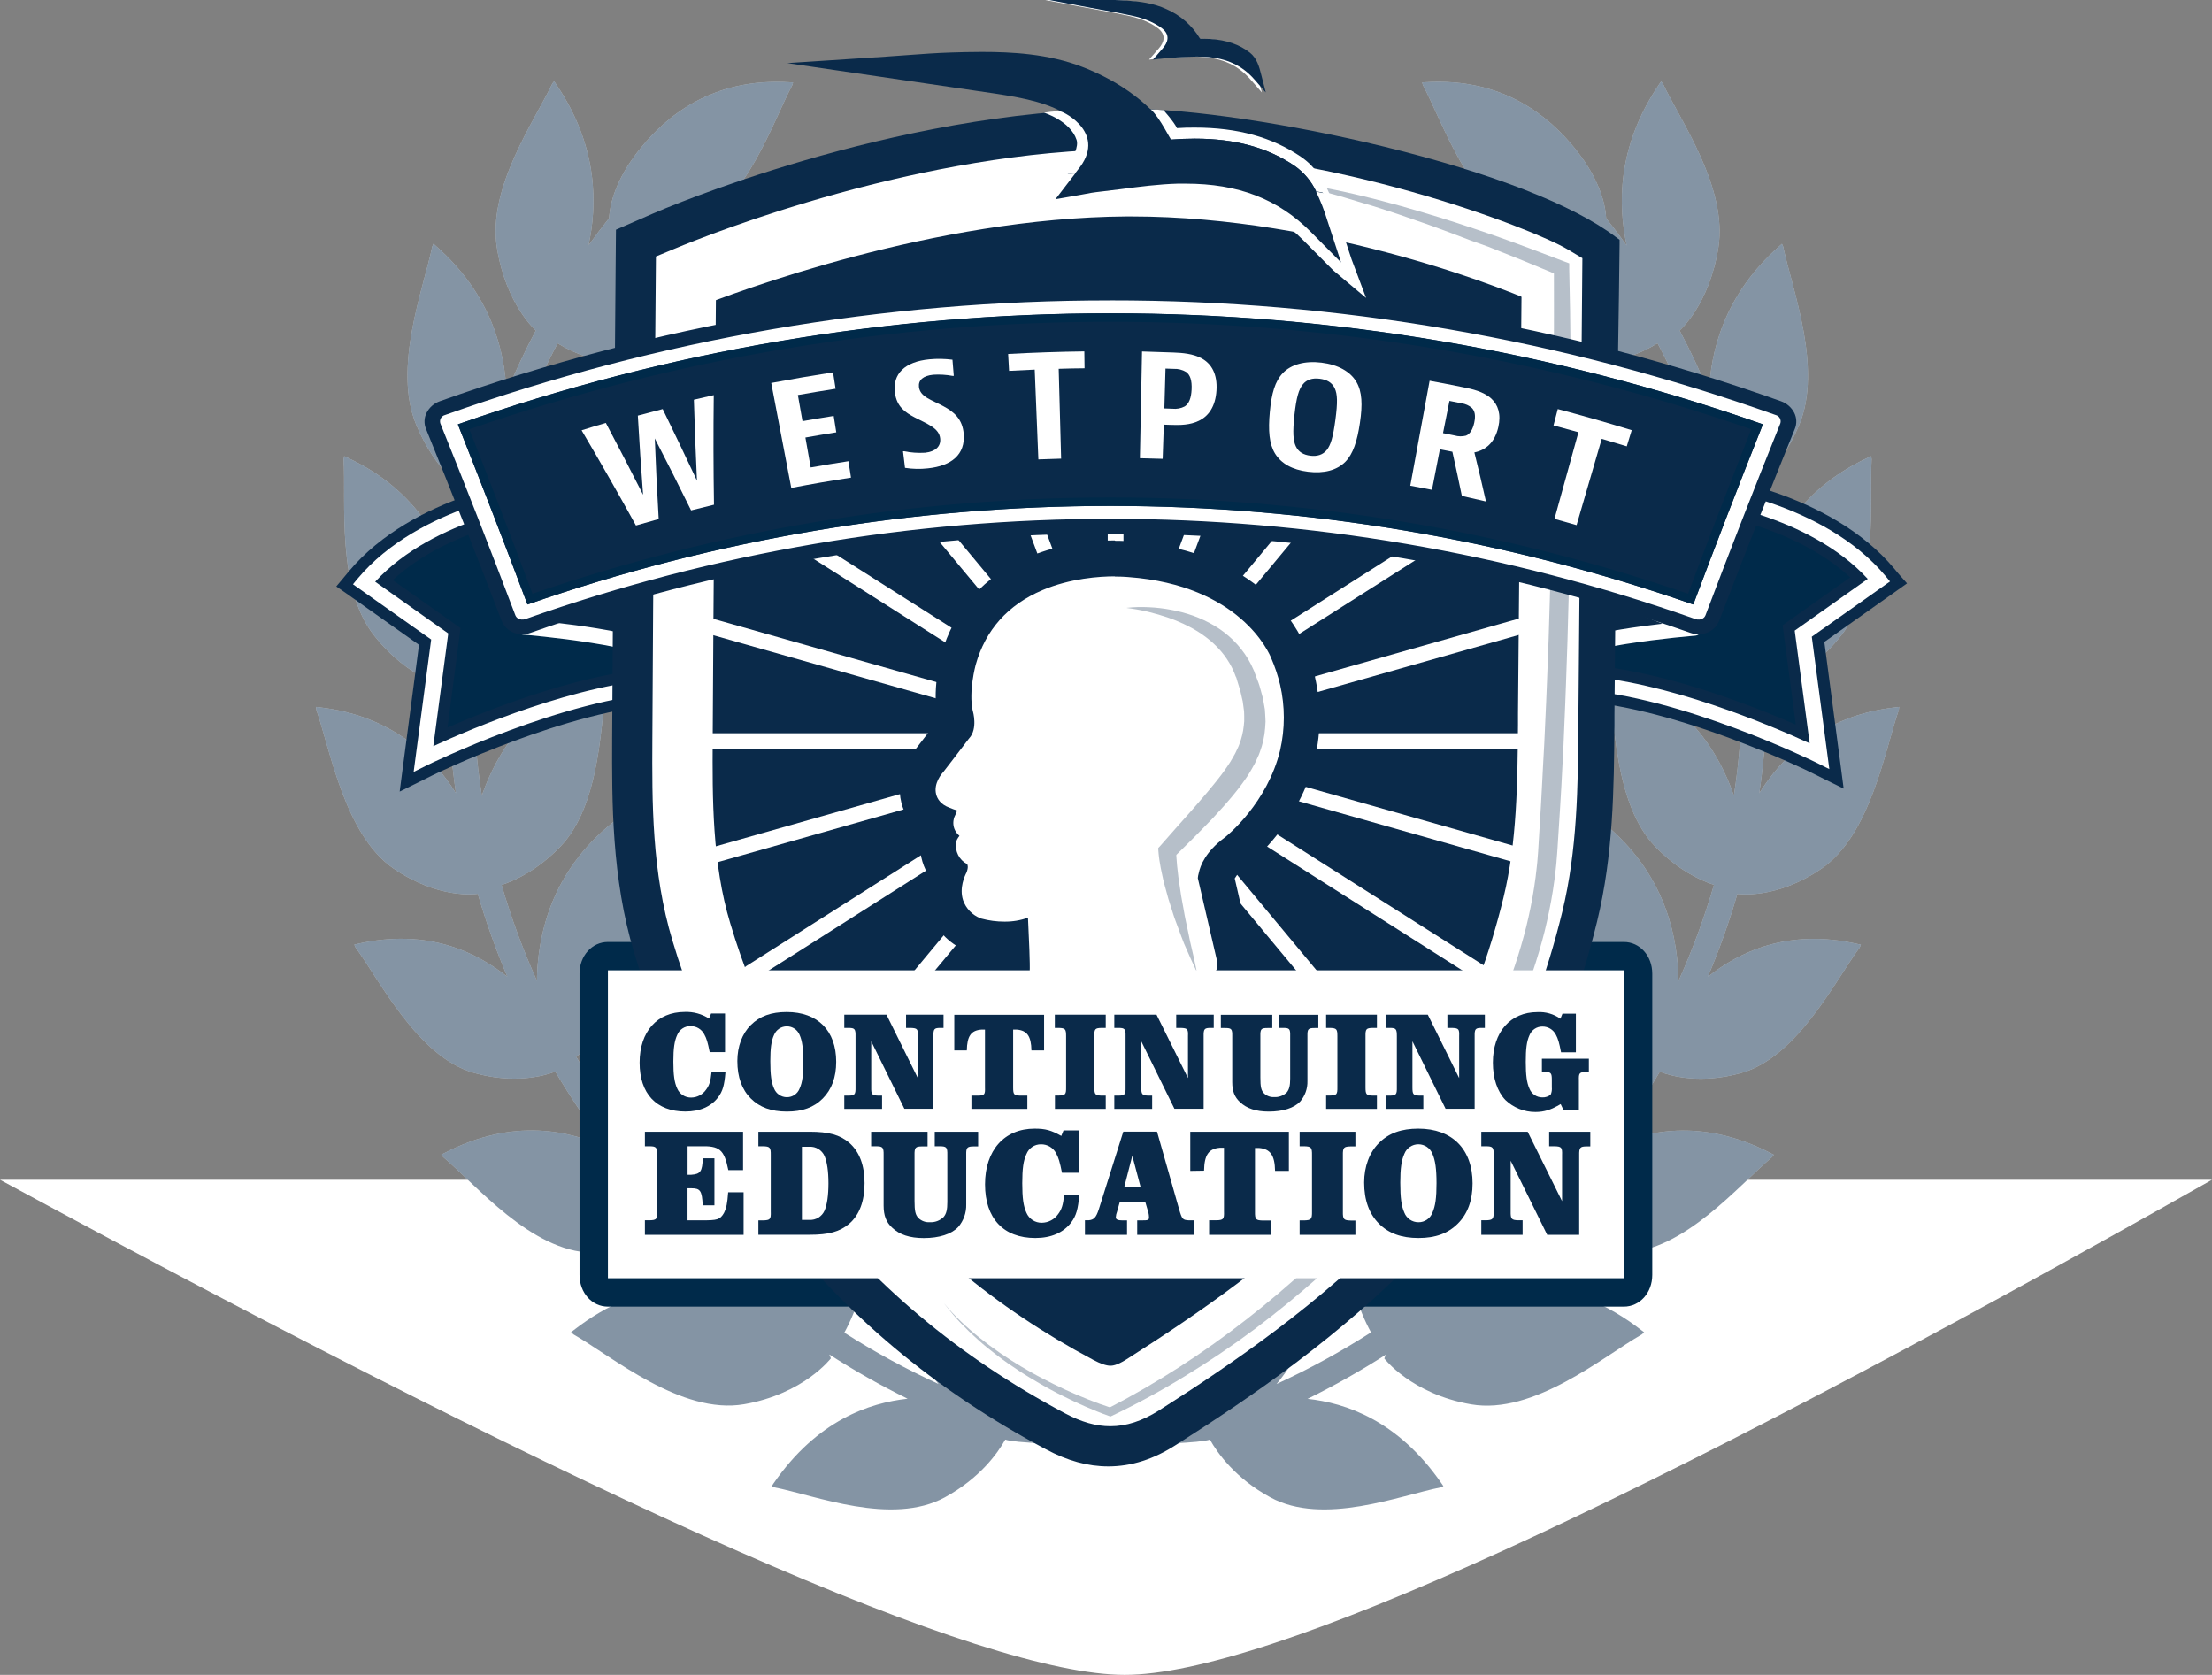 <svg width="210px" height="159px" viewBox="0 0 210 159" version="1.1" xmlns="http://www.w3.org/2000/svg">
    <rect x="0" y="0" width="210" height="159" fill="#808080" stroke="none"/>
    <g id="Symbols" stroke="none" stroke-width="1" fill="none" fill-rule="evenodd">
        <g id="Header" transform="translate(-595, -10)">
            <g id="Group" transform="translate(594.005, 10)">
                <path d="M0.995,112 C58.812,143.333 94.402,159 107.765,159 C121.128,159 155.538,143.333 210.995,112 L0.995,112 Z" id="Path-2" fill="#FFFFFF"></path>
                <path d="M173.934,82.455 C178.567,79.279 179.949,71.218 181.261,67.397 L181.297,67.108 L181.035,67.14 C173.789,67.926 170.005,72.146 168.02,75.288 C168.509,71.961 168.755,68.603 168.757,65.241 C168.757,65.202 168.757,65.162 168.757,65.123 L168.788,65.168 C168.788,65.168 172.42,64.604 175.795,60.319 C179.354,55.806 178.457,47.668 178.68,43.593 L178.638,43.307 L178.392,43.42 C171.555,46.567 169.127,51.927 168.13,55.572 C167.751,52.687 167.199,49.827 166.478,47.007 C167.178,46.606 169.937,44.794 171.802,40.346 C174.062,34.944 171.114,27.391 170.283,23.411 L170.17,23.148 L169.963,23.329 C164.587,28.05 163.407,33.478 163.234,37.273 C162.391,35.248 161.459,33.269 160.436,31.336 L160.473,31.354 C160.473,31.354 163.265,28.933 164.128,23.529 C165.038,17.833 160.543,11.481 158.865,7.943 L158.7,7.726 L158.542,7.954 C154.383,14.043 154.651,19.684 155.427,23.298 C154.801,22.424 154.152,21.567 153.479,20.728 C153.368,18.824 152.471,16.469 150.415,13.972 C148.158,11.227 143.825,7.319 136.27,7.807 L136.008,7.825 L136.089,8.088 C137.925,11.544 140.4,19.07 145.32,21.344 C148.084,22.621 150.395,22.718 151.826,22.584 C152.576,23.534 153.299,24.502 153.995,25.49 L153.804,25.409 C150.631,24.098 145.116,22.786 138.62,26.982 L138.397,27.127 L138.578,27.326 C141.675,29.481 147.093,34.931 152.43,34.49 C154.531,34.346 156.565,33.693 158.359,32.589 C159.596,34.922 160.695,37.325 161.653,39.785 C161.474,39.638 161.288,39.489 161.097,39.342 C158.254,37.16 153.09,34.33 145.645,36.693 L145.383,36.774 L145.519,37.037 C148.079,40.037 152.167,46.939 157.567,47.991 C159.759,48.454 162.033,48.345 164.17,47.673 C164.891,50.486 165.436,53.34 165.801,56.22 C165.788,56.202 165.778,56.183 165.765,56.167 C163.593,53.22 159.355,48.956 151.603,49 L151.341,49 L151.407,49.281 C153.101,52.929 155.259,60.786 160.176,63.411 C162.079,64.469 164.212,65.043 166.389,65.081 L166.389,65.244 C166.393,68.69 166.13,72.131 165.602,75.537 C165.573,75.453 165.547,75.369 165.516,75.275 C164.249,71.763 161.364,66.34 153.94,63.906 L153.678,63.82 L153.665,64.108 C154.284,68.134 154.189,76.331 158.178,80.412 C160.252,82.539 162.293,83.535 163.711,84.005 C162.806,87.115 161.683,90.159 160.352,93.112 C160.352,92.824 160.336,92.528 160.318,92.226 C160.105,88.465 158.899,82.35 152.516,77.574 L152.293,77.409 L152.199,77.671 C151.651,81.71 149.246,89.472 151.881,94.681 C153.455,97.772 155.388,99.459 156.62,100.285 C154.96,103.08 153.121,105.764 151.113,108.32 C151.166,108.071 151.213,107.819 151.255,107.562 C151.895,103.702 152.068,97.19 146.697,90.663 L146.511,90.438 L146.353,90.684 C144.88,94.618 140.673,101.85 142.157,107.814 C143.015,111.26 144.518,113.449 145.582,114.632 C145.286,114.936 144.995,115.238 144.696,115.537 C142.559,117.664 140.437,119.56 138.344,121.264 C138.413,121.081 138.481,120.9 138.544,120.711 C139.873,116.819 141.166,110.077 136.69,102.212 L136.532,101.95 L136.325,102.181 C134.117,105.986 128.505,112.671 129.032,119.172 C129.201,121.735 129.925,124.232 131.154,126.488 C128.283,128.326 125.288,129.962 122.19,131.384 C122.466,131.054 122.743,130.702 123.014,130.322 C125.211,127.264 128.127,121.668 126.205,113.292 L126.14,113.004 L125.896,113.143 C122.932,115.854 116.193,120.087 114.955,126.035 C114.155,129.876 114.74,132.753 115.196,134.201 C111.963,135.344 108.947,136.212 106.212,137.002 L106.146,137.017 L106.081,137.002 C103.343,136.215 100.327,135.342 97.096,134.201 C97.55,132.753 98.145,129.876 97.337,126.035 C96.099,120.087 89.357,115.854 86.396,113.143 L86.15,113.004 L86.084,113.292 C84.162,121.658 87.076,127.264 89.276,130.322 C89.538,130.702 89.824,131.054 90.099,131.384 C87.008,129.97 84.018,128.342 81.152,126.514 C82.381,124.258 83.104,121.762 83.273,119.198 C83.798,112.697 78.188,106.012 75.98,102.207 L75.773,101.976 L75.621,102.239 C71.144,110.106 72.437,116.846 73.762,120.737 C73.827,120.926 73.895,121.11 73.961,121.288 C71.75,119.487 69.631,117.576 67.612,115.563 C67.31,115.264 67.019,114.963 66.723,114.658 C67.772,113.473 69.29,111.283 70.148,107.84 C71.629,101.877 67.428,94.649 65.952,90.71 L65.795,90.464 L65.614,90.689 C60.243,97.217 60.416,103.728 61.056,107.588 C61.098,107.851 61.148,108.1 61.195,108.346 C59.186,105.791 57.346,103.106 55.688,100.311 C56.918,99.485 58.856,97.799 60.424,94.707 C63.059,89.507 60.655,81.734 60.104,77.698 L60.009,77.435 L59.792,77.601 C53.414,82.345 52.208,88.473 51.993,92.234 C51.974,92.538 51.974,92.834 51.974,93.12 C50.643,90.167 49.52,87.123 48.615,84.013 C50.034,83.543 52.071,82.547 54.146,80.42 C58.129,76.339 58.04,68.142 58.662,64.116 L58.662,63.828 L58.399,63.914 C50.973,66.348 48.093,71.781 46.824,75.282 C46.792,75.366 46.769,75.45 46.74,75.545 C46.208,72.139 45.941,68.698 45.94,65.252 C45.94,65.197 45.94,65.141 45.94,65.089 C48.116,65.049 50.248,64.475 52.15,63.419 C57.07,60.796 59.231,52.929 60.922,49.286 L60.988,49.006 L60.725,49.006 C52.966,48.961 48.73,53.225 46.564,56.173 L46.527,56.228 C46.892,53.347 47.436,50.492 48.156,47.679 C50.283,48.344 52.545,48.451 54.725,47.991 C60.127,46.942 64.213,40.032 66.788,37.034 L66.922,36.785 L66.66,36.704 C59.212,34.343 54.049,37.168 51.209,39.352 C51.017,39.499 50.834,39.649 50.653,39.796 C51.607,37.335 52.703,34.931 53.936,32.597 C55.732,33.699 57.768,34.35 59.87,34.496 C65.205,34.926 70.622,29.487 73.72,27.334 L73.903,27.132 L73.68,26.988 C67.184,22.789 62.989,23.361 59.818,24.672 C59.752,24.701 61.339,24.373 59.818,24.672 C60.513,23.683 59.721,23.536 60.471,22.574 C61.905,22.71 64.213,22.613 66.977,21.334 C71.905,19.073 74.38,11.539 76.208,8.093 L76.29,7.831 L76.027,7.812 C68.472,7.324 64.137,11.221 61.882,13.978 C59.826,16.466 58.932,18.824 58.819,20.717 C58.148,21.558 57.497,22.415 56.868,23.287 C57.654,19.674 57.917,14.033 53.755,7.943 L53.6,7.715 L53.432,7.933 C51.746,11.478 47.254,17.833 48.172,23.526 C49.04,28.933 51.843,31.351 51.843,31.351 L51.883,31.333 C50.858,33.265 49.924,35.245 49.082,37.273 C48.924,33.478 47.731,28.039 42.355,23.329 L42.148,23.146 L42.033,23.408 C41.201,27.389 38.256,34.947 40.517,40.344 C42.381,44.802 45.14,46.603 45.84,47.005 C45.119,49.824 44.568,52.684 44.188,55.57 C43.176,51.924 40.748,46.554 33.911,43.42 L33.664,43.307 L33.617,43.593 C33.837,47.668 32.943,55.806 36.502,60.319 C39.877,64.606 43.509,65.168 43.509,65.168 L43.543,65.123 C43.543,65.162 43.543,65.202 43.543,65.241 C43.545,68.603 43.791,71.961 44.277,75.288 C42.295,72.141 38.508,67.945 31.262,67.14 L31,67.108 L31.031,67.397 C32.356,71.218 33.727,79.279 38.359,82.455 C42.581,85.339 46.076,84.896 46.354,84.854 C47.136,87.529 48.072,90.156 49.158,92.722 C46.326,90.469 41.66,88.056 34.889,89.614 L34.627,89.674 L34.745,89.937 C37.087,93.139 40.674,100.358 45.985,101.85 C49.774,102.918 52.564,102.17 53.716,101.735 C55.197,104.231 56.817,106.641 58.57,108.955 C55.205,107.381 49.824,106.015 43.152,109.479 L42.89,109.61 L43.071,109.844 C46.168,112.466 51.445,118.812 57.159,118.915 C61.525,118.993 64.253,117.27 65.152,116.596 C65.435,116.882 65.711,117.171 65.996,117.457 C67.963,119.41 69.909,121.175 71.839,122.78 C68.092,121.731 62.052,121.152 55.449,126.284 L55.21,126.47 L55.436,126.674 C59.107,128.772 65.682,134.34 71.645,133.304 C77.307,132.321 79.874,128.953 79.874,128.953 L79.801,128.762 C79.78,128.704 79.754,128.649 79.73,128.586 C82.124,130.126 84.605,131.527 87.16,132.782 C83.575,133.173 78.584,134.799 74.428,140.833 L74.265,141.087 L74.527,141.203 C78.348,141.95 85.654,144.89 90.695,142.147 C94.025,140.329 95.711,137.951 96.433,136.663 C98.239,137.301 114.055,137.301 115.862,136.663 C116.578,137.946 118.27,140.335 121.597,142.147 C126.635,144.89 133.944,141.953 137.765,141.203 L138.027,141.087 L137.864,140.846 C133.708,134.814 128.717,133.183 125.133,132.795 C127.686,131.538 130.167,130.138 132.562,128.599 C132.538,128.657 132.512,128.712 132.488,128.772 L132.418,128.964 C132.418,128.964 134.985,132.331 140.644,133.314 C146.608,134.348 153.185,128.788 156.854,126.685 L157.082,126.48 L156.843,126.294 C150.242,121.162 144.2,121.734 140.455,122.791 C142.38,121.186 144.329,119.421 146.296,117.467 C146.581,117.181 146.857,116.893 147.137,116.607 C148.037,117.281 150.77,119.004 155.133,118.925 C160.848,118.823 166.121,112.471 169.221,109.854 L169.399,109.621 L169.137,109.49 C162.463,106.025 157.074,107.392 153.72,108.965 C155.472,106.652 157.093,104.241 158.574,101.745 C159.728,102.183 162.508,102.928 166.305,101.861 C171.618,100.369 175.203,93.149 177.547,89.947 L177.663,89.685 L177.4,89.625 C170.629,88.067 165.964,90.479 163.134,92.732 C164.218,90.166 165.154,87.539 165.935,84.865 C166.218,84.894 169.722,85.347 173.934,82.455 Z" id="Shape" fill="#FFFFFF" fill-rule="nonzero"></path>
                <path d="M173.934,82.455 C178.567,79.279 179.949,71.218 181.261,67.397 L181.297,67.108 L181.035,67.14 C173.789,67.926 170.005,72.146 168.02,75.288 C168.509,71.961 168.755,68.603 168.757,65.241 C168.757,65.202 168.757,65.162 168.757,65.123 L168.788,65.168 C168.788,65.168 172.42,64.604 175.795,60.319 C179.354,55.806 178.457,47.668 178.68,43.593 L178.638,43.307 L178.392,43.42 C171.555,46.567 169.127,51.927 168.13,55.572 C167.751,52.687 167.199,49.827 166.478,47.007 C167.178,46.606 169.937,44.794 171.802,40.346 C174.062,34.944 171.114,27.391 170.283,23.411 L170.17,23.148 L169.963,23.329 C164.587,28.05 163.407,33.478 163.234,37.273 C162.391,35.248 161.459,33.269 160.436,31.336 L160.473,31.354 C160.473,31.354 163.265,28.933 164.128,23.529 C165.038,17.833 160.543,11.481 158.865,7.943 L158.7,7.726 L158.542,7.954 C154.383,14.043 154.651,19.684 155.427,23.298 C154.801,22.424 154.152,21.567 153.479,20.728 C153.368,18.824 152.471,16.469 150.415,13.972 C148.158,11.227 143.825,7.319 136.27,7.807 L136.008,7.825 L136.089,8.088 C137.925,11.544 140.4,19.07 145.32,21.344 C148.084,22.621 150.395,22.718 151.826,22.584 C152.576,23.534 153.299,24.502 153.995,25.49 L153.804,25.409 C150.631,24.098 145.116,22.786 138.62,26.982 L138.397,27.127 L138.578,27.326 C141.675,29.481 147.093,34.931 152.43,34.49 C154.531,34.346 156.565,33.693 158.359,32.589 C159.596,34.922 160.695,37.325 161.653,39.785 C161.474,39.638 161.288,39.489 161.097,39.342 C158.254,37.16 153.09,34.33 145.645,36.693 L145.383,36.774 L145.519,37.037 C148.079,40.037 152.167,46.939 157.567,47.991 C159.759,48.454 162.033,48.345 164.17,47.673 C164.891,50.486 165.436,53.34 165.801,56.22 C165.788,56.202 165.778,56.183 165.765,56.167 C163.593,53.22 159.355,48.956 151.603,49 L151.341,49 L151.407,49.281 C153.101,52.929 155.259,60.786 160.176,63.411 C162.079,64.469 164.212,65.043 166.389,65.081 L166.389,65.244 C166.393,68.69 166.13,72.131 165.602,75.537 C165.573,75.453 165.547,75.369 165.516,75.275 C164.249,71.763 161.364,66.34 153.94,63.906 L153.678,63.82 L153.665,64.108 C154.284,68.134 154.189,76.331 158.178,80.412 C160.252,82.539 162.293,83.535 163.711,84.005 C162.806,87.115 161.683,90.159 160.352,93.112 C160.352,92.824 160.336,92.528 160.318,92.226 C160.105,88.465 158.899,82.35 152.516,77.574 L152.293,77.409 L152.199,77.671 C151.651,81.71 149.246,89.472 151.881,94.681 C153.455,97.772 155.388,99.459 156.62,100.285 C154.96,103.08 153.121,105.764 151.113,108.32 C151.166,108.071 151.213,107.819 151.255,107.562 C151.895,103.702 152.068,97.19 146.697,90.663 L146.511,90.438 L146.353,90.684 C144.88,94.618 140.673,101.85 142.157,107.814 C143.015,111.26 144.518,113.449 145.582,114.632 C145.286,114.936 144.995,115.238 144.696,115.537 C142.559,117.664 140.437,119.56 138.344,121.264 C138.413,121.081 138.481,120.9 138.544,120.711 C139.873,116.819 141.166,110.077 136.69,102.212 L136.532,101.95 L136.325,102.181 C134.117,105.986 128.505,112.671 129.032,119.172 C129.201,121.735 129.925,124.232 131.154,126.488 C128.283,128.326 125.288,129.962 122.19,131.384 C122.466,131.054 122.743,130.702 123.014,130.322 C125.211,127.264 128.127,121.668 126.205,113.292 L126.14,113.004 L125.896,113.143 C122.932,115.854 116.193,120.087 114.955,126.035 C114.155,129.876 114.74,132.753 115.196,134.201 C111.963,135.344 108.947,136.212 106.212,137.002 L106.146,137.017 L106.081,137.002 C103.343,136.215 100.327,135.342 97.096,134.201 C97.55,132.753 98.145,129.876 97.337,126.035 C96.099,120.087 89.357,115.854 86.396,113.143 L86.15,113.004 L86.084,113.292 C84.162,121.658 87.076,127.264 89.276,130.322 C89.538,130.702 89.824,131.054 90.099,131.384 C87.008,129.97 84.018,128.342 81.152,126.514 C82.381,124.258 83.104,121.762 83.273,119.198 C83.798,112.697 78.188,106.012 75.98,102.207 L75.773,101.976 L75.621,102.239 C71.144,110.106 72.437,116.846 73.762,120.737 C73.827,120.926 73.895,121.11 73.961,121.288 C71.75,119.487 69.631,117.576 67.612,115.563 C67.31,115.264 67.019,114.963 66.723,114.658 C67.772,113.473 69.29,111.283 70.148,107.84 C71.629,101.877 67.428,94.649 65.952,90.71 L65.795,90.464 L65.614,90.689 C60.243,97.217 60.416,103.728 61.056,107.588 C61.098,107.851 61.148,108.1 61.195,108.346 C59.186,105.791 57.346,103.106 55.688,100.311 C56.918,99.485 58.856,97.799 60.424,94.707 C63.059,89.507 60.655,81.734 60.104,77.698 L60.009,77.435 L59.792,77.601 C53.414,82.345 52.208,88.473 51.993,92.234 C51.974,92.538 51.974,92.834 51.974,93.12 C50.643,90.167 49.52,87.123 48.615,84.013 C50.034,83.543 52.071,82.547 54.146,80.42 C58.129,76.339 58.04,68.142 58.662,64.116 L58.662,63.828 L58.399,63.914 C50.973,66.348 48.093,71.781 46.824,75.282 C46.792,75.366 46.769,75.45 46.74,75.545 C46.208,72.139 45.941,68.698 45.94,65.252 C45.94,65.197 45.94,65.141 45.94,65.089 C48.116,65.049 50.248,64.475 52.15,63.419 C57.07,60.796 59.231,52.929 60.922,49.286 L60.988,49.006 L60.725,49.006 C52.966,48.961 48.73,53.225 46.564,56.173 L46.527,56.228 C46.892,53.347 47.436,50.492 48.156,47.679 C50.283,48.344 52.545,48.451 54.725,47.991 C60.127,46.942 64.213,40.032 66.788,37.034 L66.922,36.785 L66.66,36.704 C59.212,34.343 54.049,37.168 51.209,39.352 C51.017,39.499 50.834,39.649 50.653,39.796 C51.607,37.335 52.703,34.931 53.936,32.597 C55.732,33.699 57.768,34.35 59.87,34.496 C65.205,34.926 70.622,29.487 73.72,27.334 L73.903,27.132 L73.68,26.988 C67.184,22.789 62.989,23.361 59.818,24.672 C59.752,24.701 61.339,24.373 59.818,24.672 C60.513,23.683 59.721,23.536 60.471,22.574 C61.905,22.71 64.213,22.613 66.977,21.334 C71.905,19.073 74.38,11.539 76.208,8.093 L76.29,7.831 L76.027,7.812 C68.472,7.324 64.137,11.221 61.882,13.978 C59.826,16.466 58.932,18.824 58.819,20.717 C58.148,21.558 57.497,22.415 56.868,23.287 C57.654,19.674 57.917,14.033 53.755,7.943 L53.6,7.715 L53.432,7.933 C51.746,11.478 47.254,17.833 48.172,23.526 C49.04,28.933 51.843,31.351 51.843,31.351 L51.883,31.333 C50.858,33.265 49.924,35.245 49.082,37.273 C48.924,33.478 47.731,28.039 42.355,23.329 L42.148,23.146 L42.033,23.408 C41.201,27.389 38.256,34.947 40.517,40.344 C42.381,44.802 45.14,46.603 45.84,47.005 C45.119,49.824 44.568,52.684 44.188,55.57 C43.176,51.924 40.748,46.554 33.911,43.42 L33.664,43.307 L33.617,43.593 C33.837,47.668 32.943,55.806 36.502,60.319 C39.877,64.606 43.509,65.168 43.509,65.168 L43.543,65.123 C43.543,65.162 43.543,65.202 43.543,65.241 C43.545,68.603 43.791,71.961 44.277,75.288 C42.295,72.141 38.508,67.945 31.262,67.14 L31,67.108 L31.031,67.397 C32.356,71.218 33.727,79.279 38.359,82.455 C42.581,85.339 46.076,84.896 46.354,84.854 C47.136,87.529 48.072,90.156 49.158,92.722 C46.326,90.469 41.66,88.056 34.889,89.614 L34.627,89.674 L34.745,89.937 C37.087,93.139 40.674,100.358 45.985,101.85 C49.774,102.918 52.564,102.17 53.716,101.735 C55.197,104.231 56.817,106.641 58.57,108.955 C55.205,107.381 49.824,106.015 43.152,109.479 L42.89,109.61 L43.071,109.844 C46.168,112.466 51.445,118.812 57.159,118.915 C61.525,118.993 64.253,117.27 65.152,116.596 C65.435,116.882 65.711,117.171 65.996,117.457 C67.963,119.41 69.909,121.175 71.839,122.78 C68.092,121.731 62.052,121.152 55.449,126.284 L55.21,126.47 L55.436,126.674 C59.107,128.772 65.682,134.34 71.645,133.304 C77.307,132.321 79.874,128.953 79.874,128.953 L79.801,128.762 C79.78,128.704 79.754,128.649 79.73,128.586 C82.124,130.126 84.605,131.527 87.16,132.782 C83.575,133.173 78.584,134.799 74.428,140.833 L74.265,141.087 L74.527,141.203 C78.348,141.95 85.654,144.89 90.695,142.147 C94.025,140.329 95.711,137.951 96.433,136.663 C98.239,137.301 114.055,137.301 115.862,136.663 C116.578,137.946 118.27,140.335 121.597,142.147 C126.635,144.89 133.944,141.953 137.765,141.203 L138.027,141.087 L137.864,140.846 C133.708,134.814 128.717,133.183 125.133,132.795 C127.686,131.538 130.167,130.138 132.562,128.599 C132.538,128.657 132.512,128.712 132.488,128.772 L132.418,128.964 C132.418,128.964 134.985,132.331 140.644,133.314 C146.608,134.348 153.185,128.788 156.854,126.685 L157.082,126.48 L156.843,126.294 C150.242,121.162 144.2,121.734 140.455,122.791 C142.38,121.186 144.329,119.421 146.296,117.467 C146.581,117.181 146.857,116.893 147.137,116.607 C148.037,117.281 150.77,119.004 155.133,118.925 C160.848,118.823 166.121,112.471 169.221,109.854 L169.399,109.621 L169.137,109.49 C162.463,106.025 157.074,107.392 153.72,108.965 C155.472,106.652 157.093,104.241 158.574,101.745 C159.728,102.183 162.508,102.928 166.305,101.861 C171.618,100.369 175.203,93.149 177.547,89.947 L177.663,89.685 L177.4,89.625 C170.629,88.067 165.964,90.479 163.134,92.732 C164.218,90.166 165.154,87.539 165.935,84.865 C166.218,84.894 169.722,85.347 173.934,82.455 Z" id="Shape" fill="#0A2A4A" fill-rule="nonzero" opacity="0.5"></path>
                <path d="M52.425,47.107 C52.425,47.107 41.325,48.439 35.55,55.334 L42.735,60.416 L41.196,72.041 C41.196,72.041 54.159,65.627 64.169,65.081" id="Shape" fill="#002A4A" fill-rule="nonzero"></path>
                <path d="M40.527,72.972 L42.158,60.673 L34.761,55.428 L35.136,54.977 C40.981,47.996 51.901,46.614 52.362,46.559 L52.491,47.631 C52.383,47.631 42.014,48.961 36.347,55.236 L43.32,60.169 L41.867,71.126 C43.142,70.533 45.662,69.406 48.746,68.26 C52.879,66.72 58.905,64.827 64.145,64.544 L64.203,65.621 C54.421,66.146 41.568,72.461 41.44,72.524 L40.527,72.972 Z" id="Shape" fill="#FFFFFF" fill-rule="nonzero"></path>
                <path d="M41.346,60.964 L33.704,55.559 L34.514,54.594 C40.546,47.388 51.783,45.964 52.258,45.906 L52.782,45.843 L53.152,48.253 L52.596,48.321 C52.499,48.334 42.982,49.562 37.438,55.158 L44.128,59.878 L42.796,69.938 C47.173,67.984 56.351,64.292 64.095,63.872 L64.62,63.843 L64.793,66.261 L64.245,66.293 C60.311,66.505 55.216,67.743 49.483,69.87 C45.103,71.496 41.943,73.045 41.81,73.111 L39.588,74.215 L41.346,60.964 Z" id="Shape" fill="#FFFFFF" fill-rule="nonzero"></path>
                <path d="M52.32,46.441 L52.53,47.776 C52.425,47.776 42.237,49.087 36.615,55.226 L43.551,60.133 L42.132,70.832 C45.707,69.185 55.808,64.863 64.121,64.41 L64.218,65.752 C54.497,66.277 41.702,72.571 41.576,72.626 L40.265,73.279 L41.93,60.712 L34.504,55.467 L34.936,54.943 C40.837,47.896 51.862,46.501 52.328,46.443 L52.32,46.441 Z M53.233,45.248 L52.2,45.373 C51.717,45.431 40.276,46.881 34.105,54.25 L33.672,54.775 L32.92,55.672 L33.879,56.338 L40.774,61.216 L39.2,73.137 L38.938,75.146 L40.755,74.247 L42.067,73.594 C42.193,73.533 54.867,67.344 64.289,66.83 L65.385,66.773 L65.307,65.676 L65.212,64.334 L65.136,63.285 L64.087,63.342 C56.745,63.741 48.156,67.035 43.48,69.067 L44.631,60.274 L44.715,59.626 L44.191,59.251 L38.28,55.071 C43.732,50.002 52.57,48.848 52.664,48.835 L53.768,48.699 L53.598,47.597 L53.388,46.262 L53.225,45.234 L53.233,45.248 Z" id="Shape" fill="#0A2A4A" fill-rule="nonzero"></path>
                <path d="M162.494,46.842 C162.494,46.842 173.598,48.174 179.372,55.071 L172.187,60.156 L173.726,71.776 C173.726,71.776 160.764,65.362 150.751,64.816" id="Shape" fill="#002A4A" fill-rule="nonzero"></path>
                <path d="M174.392,72.707 L173.485,72.259 C173.357,72.196 160.507,65.886 150.722,65.356 L150.783,64.279 C156.028,64.562 162.059,66.455 166.182,67.995 C169.263,69.141 171.783,70.268 173.06,70.861 L171.607,59.904 L178.573,54.977 C172.9,48.701 162.539,47.393 162.432,47.372 L162.56,46.299 C163.022,46.354 173.941,47.736 179.787,54.717 L180.162,55.168 L172.764,60.408 L174.392,72.707 Z" id="Shape" fill="#FFFFFF" fill-rule="nonzero"></path>
                <path d="M173.107,72.844 C172.583,72.581 160.179,66.55 150.675,66.025 L150.127,65.994 L150.3,63.576 L150.825,63.602 C158.569,64.024 167.747,67.717 172.121,69.67 L170.789,59.611 L177.479,54.89 C171.93,49.289 162.418,48.072 162.321,48.054 L161.765,47.985 L162.143,45.586 L162.668,45.649 C163.142,45.707 174.379,47.133 180.411,54.337 L181.219,55.302 L173.577,60.699 L175.334,73.953 L173.107,72.844 Z" id="Shape" fill="#FFFFFF" fill-rule="nonzero"></path>
                <path d="M162.599,46.176 C163.066,46.234 174.094,47.629 179.994,54.675 L180.427,55.2 L173,60.445 L174.665,73.011 L173.354,72.358 C173.225,72.295 160.433,66.015 150.712,65.485 L150.809,64.142 C159.122,64.596 169.221,68.918 172.798,70.565 L171.379,59.865 L178.313,54.959 C172.693,48.817 162.502,47.519 162.397,47.508 L162.607,46.173 L162.599,46.176 Z M161.702,44.977 L161.543,46.005 L161.333,47.34 L161.157,48.444 L162.269,48.578 C162.361,48.591 171.185,49.742 176.648,54.814 L170.755,58.984 L170.231,59.359 L170.317,60.007 L171.482,68.789 C166.806,66.757 158.217,63.463 150.874,63.064 L149.825,63.007 L149.749,64.056 L149.652,65.398 L149.574,66.495 L150.672,66.552 C154.543,66.765 159.589,67.989 165.272,70.098 C169.604,71.705 172.764,73.245 172.898,73.316 L174.209,73.969 L176.026,74.865 L175.764,72.859 L174.191,60.938 L181.088,56.06 L182.042,55.383 L181.261,54.5 L180.825,53.975 C174.66,46.609 163.218,45.156 162.73,45.096 L161.697,44.972 L161.702,44.977 Z" id="Shape" fill="#0A2A4A" fill-rule="nonzero"></path>
                <path d="M161.855,59.632 C161.855,59.632 148.218,60.71 147.987,63.041 L147.2,53.828 L161.855,59.632 Z" id="Shape" fill="#0A2A4A" fill-rule="nonzero"></path>
                <path d="M147.995,63.773 L147.995,63.773 C147.622,63.766 147.315,63.478 147.284,63.106 L146.498,53.891 C146.475,53.643 146.584,53.401 146.784,53.251 C146.984,53.102 147.247,53.067 147.478,53.16 L162.117,58.96 C162.429,59.083 162.615,59.406 162.566,59.738 C162.516,60.07 162.244,60.324 161.91,60.35 C161.878,60.35 158.647,60.612 155.354,61.137 C149.144,62.126 148.706,63.093 148.69,63.135 C148.652,63.492 148.354,63.765 147.995,63.773 L147.995,63.773 Z M148.021,54.93 L148.582,61.436 C149.631,60.875 151.535,60.3 154.9,59.75 C156.287,59.524 157.674,59.346 158.834,59.209 L148.021,54.93 Z" id="Shape" fill="#FFFFFF" fill-rule="nonzero"></path>
                <path d="M50.7,59.529 C50.7,59.529 64.336,60.605 64.567,62.939 L65.354,53.726 L50.7,59.529 Z" id="Shape" fill="#0A2A4A" fill-rule="nonzero"></path>
                <path d="M64.562,63.665 C64.191,63.665 63.881,63.384 63.846,63.015 C63.833,62.991 63.395,62.023 57.182,61.035 C53.899,60.51 50.671,60.248 50.639,60.248 C50.304,60.222 50.031,59.969 49.981,59.637 C49.931,59.304 50.117,58.981 50.43,58.858 L65.086,53.06 C65.319,52.968 65.582,53.003 65.782,53.152 C65.982,53.301 66.091,53.543 66.07,53.792 L65.283,63.004 C65.252,63.376 64.943,63.662 64.57,63.665 L64.562,63.665 Z M53.723,59.11 C54.888,59.244 56.278,59.425 57.657,59.65 C61.022,60.201 62.902,60.775 63.975,61.336 L64.533,54.83 L53.723,59.11 Z" id="Shape" fill="#FFFFFF" fill-rule="nonzero"></path>
                <path d="M155.159,122.308 L58.709,122.308 C58.184,122.308 57.746,121.739 57.746,121.034 L57.746,92.425 C57.746,91.723 58.179,91.153 58.709,91.153 L155.159,91.153 C155.684,91.153 156.122,91.723 156.122,92.425 L156.122,121.034 C156.122,121.739 155.692,122.308 155.159,122.308 Z" id="Shape" fill="#000000" fill-rule="nonzero"></path>
                <path d="M155.159,124.041 L58.709,124.041 C57.198,124.041 56.013,122.73 56.013,121.034 L56.013,92.425 C56.013,90.736 57.198,89.425 58.709,89.425 L155.159,89.425 C156.673,89.425 157.855,90.736 157.855,92.433 L157.855,121.034 C157.855,122.73 156.673,124.041 155.159,124.041 Z M59.482,120.575 L154.388,120.575 L154.388,92.887 L59.482,92.887 L59.482,120.575 Z" id="Shape" fill="#002A4A" fill-rule="nonzero"></path>
                <polygon id="Rectangle-path" fill="#000000" fill-rule="nonzero" points="59.87 100.683 154.394 100.683 154.394 120.383 59.87 120.383"></polygon>
                <path d="M154.973,120.96 L59.294,120.96 L59.294,100.106 L154.973,100.106 L154.973,120.96 Z M60.447,119.806 L153.806,119.806 L153.806,101.26 L60.447,101.26 L60.447,119.806 Z" id="Shape" fill="#000000" fill-rule="nonzero"></path>
                <path d="M106.476,136.173 C105.005,136.173 103.545,135.761 101.877,134.862 C91.715,129.457 83.462,122.536 76.646,113.701 C71.088,106.479 66.894,98.303 64.271,89.575 C62.252,82.916 62.286,76.148 62.317,70.169 C62.391,55.525 62.64,26.028 62.642,25.731 L62.661,23.833 L64.347,23.096 C65.244,22.705 86.533,13.513 108.013,13.377 L108.47,13.377 C128.175,13.377 149.214,21.685 151.121,23.678 C151.663,24.241 151.963,24.994 151.955,25.776 C151.9,32.028 151.853,37.635 151.805,43.123 C151.737,51.069 151.672,58.766 151.59,67.816 L151.59,68.842 C151.543,74.698 151.493,80.755 150.033,86.761 C147.122,98.714 141.701,108.876 133.92,116.961 C126.756,124.411 118.521,130.042 111.412,134.568 C109.72,135.651 108.108,136.173 106.476,136.173 Z" id="Shape" fill="#040404"></path>
                <path d="M60.379,22.414 L60.35,25.721 C60.35,25.952 60.088,55.431 60.023,70.166 C59.994,75.993 59.957,83.242 62.073,90.222 C64.771,99.205 69.086,107.619 74.805,115.052 C81.805,124.125 90.278,131.23 100.697,136.773 C102.632,137.804 104.436,138.305 106.204,138.305 C108.218,138.305 110.172,137.683 112.18,136.401 C119.392,131.812 127.75,126.095 135.066,118.49 C143.109,110.127 148.703,99.634 151.714,87.301 C153.237,81.047 153.287,74.86 153.337,68.876 L153.337,67.85 C153.418,59.12 153.481,51.649 153.547,44.002 L153.547,43.155 C153.57,40.47 153.623,37.097 153.68,33.525 C153.738,29.995 153.798,26.35 153.827,23.24 C149.925,20.269 142.262,17.287 132.174,14.819 C123.31,12.653 113.893,11.253 108.184,11.253 L107.714,11.253 C85.848,11.392 64.182,20.738 63.28,21.134 L60.379,22.414 Z" id="Shape" fill="#002A4A" fill-rule="nonzero"></path>
                <path d="M106.214,139.21 C104.284,139.21 102.341,138.685 100.272,137.573 C89.732,131.967 81.17,124.781 74.089,115.605 C68.301,108.082 63.936,99.566 61.208,90.474 C59.052,83.362 59.089,76.038 59.11,70.153 C59.186,55.433 59.435,25.967 59.438,25.7 L59.472,21.808 L62.936,20.295 C63.854,19.894 85.678,10.477 107.727,10.33 L108.202,10.33 C113.971,10.33 123.48,11.741 132.407,13.923 C142.59,16.414 150.397,19.459 154.394,22.501 L154.753,22.763 L154.753,23.216 C154.724,26.303 154.664,29.917 154.609,33.413 L154.609,33.51 C154.554,36.898 154.499,40.399 154.475,43.131 L154.475,44.094 C154.409,51.699 154.347,59.141 154.265,67.827 L154.265,68.852 C154.215,74.884 154.163,81.128 152.616,87.485 C149.574,99.975 143.896,110.607 135.74,119.085 C128.358,126.761 119.945,132.517 112.692,137.133 C110.518,138.541 108.404,139.21 106.214,139.21 Z M61.279,23.007 L61.255,25.726 C61.255,25.988 60.993,55.454 60.927,70.171 C60.898,75.941 60.862,83.11 62.939,89.96 C65.606,98.838 69.872,107.153 75.526,114.498 C82.447,123.467 90.821,130.495 101.127,135.976 C102.928,136.933 104.594,137.4 106.219,137.4 C108.055,137.4 109.852,136.823 111.711,135.641 C118.875,131.08 127.183,125.4 134.429,117.863 C142.357,109.618 147.88,99.265 150.84,87.086 C152.338,80.934 152.388,74.803 152.437,68.871 L152.437,67.843 C152.516,59.157 152.579,51.717 152.645,44.109 L152.645,43.15 C152.668,40.409 152.726,36.903 152.781,33.512 L152.781,33.415 C152.836,30.095 152.891,26.668 152.92,23.694 C149.012,20.885 141.601,18.056 131.964,15.698 C123.163,13.548 113.83,12.158 108.186,12.158 L107.725,12.158 C86.066,12.294 64.562,21.57 63.668,21.963 L61.279,23.007 Z" id="Shape" fill="#0A2A4A" fill-rule="nonzero"></path>
                <path d="M106.411,134.041 C105.27,134.041 104.098,133.703 102.726,132.971 C92.827,127.705 84.789,120.965 78.157,112.369 C72.757,105.352 68.683,97.409 66.135,88.93 C64.213,82.589 64.247,76.001 64.276,70.19 C64.352,55.546 64.601,26.054 64.604,25.758 L64.604,25.267 L65.055,25.071 C65.27,24.976 86.866,15.648 107.953,15.517 L108.401,15.517 C119.08,15.517 129.381,17.924 136.155,19.941 C143.196,22.039 148.913,24.488 149.605,25.186 C149.764,25.34 149.854,25.552 149.854,25.773 C149.799,31.962 149.752,37.519 149.705,42.953 C149.637,50.957 149.571,58.688 149.487,67.811 L149.487,68.831 C149.44,74.564 149.39,80.491 147.99,86.249 C145.134,97.985 140.038,107.544 132.418,115.463 C125.403,122.756 117.291,128.313 110.284,132.772 C108.907,133.634 107.678,134.041 106.411,134.041 Z" id="Shape" fill="#000000" fill-rule="nonzero"></path>
                <path d="M106.411,134.193 C105.244,134.193 104.051,133.847 102.656,133.105 C92.738,127.828 84.684,121.076 78.036,112.463 C72.627,105.43 68.546,97.469 65.994,88.972 C64.066,82.612 64.098,76.011 64.129,70.19 C64.203,55.533 64.452,26.038 64.454,25.755 L64.454,25.168 L64.995,24.932 C65.21,24.837 86.821,15.491 107.953,15.365 L108.399,15.365 C119.098,15.365 129.42,17.775 136.197,19.794 C143.261,21.892 149.01,24.37 149.71,25.078 C149.9,25.258 150.007,25.509 150.004,25.771 C149.949,31.96 149.901,37.517 149.857,42.953 C149.789,50.957 149.723,58.688 149.639,67.811 L149.639,68.829 C149.592,74.569 149.545,80.504 148.139,86.281 C145.276,98.045 140.17,107.625 132.528,115.566 C125.502,122.869 117.383,128.416 110.368,132.887 C108.965,133.779 107.709,134.193 106.411,134.193 Z M64.761,25.362 L64.761,25.752 C64.761,26.036 64.499,55.53 64.436,70.184 C64.405,75.988 64.373,82.562 66.288,88.88 C68.827,97.342 72.891,105.27 78.28,112.272 C84.899,120.853 92.921,127.577 102.802,132.835 C104.153,133.55 105.302,133.884 106.416,133.884 C107.654,133.884 108.858,133.482 110.206,132.625 C117.208,128.167 125.306,122.631 132.313,115.348 C139.918,107.447 144.995,97.914 147.846,86.202 C149.243,80.459 149.29,74.54 149.338,68.818 L149.338,67.801 C149.422,58.688 149.487,50.946 149.555,42.942 C149.6,37.506 149.647,31.949 149.702,25.76 C149.703,25.579 149.629,25.405 149.498,25.28 C148.818,24.596 143.13,22.17 136.123,20.075 C129.368,18.061 119.077,15.659 108.414,15.659 L107.969,15.659 C86.897,15.792 65.343,25.099 65.128,25.202 L64.761,25.362 Z" id="Shape" fill="#000000" fill-rule="nonzero"></path>
                <path d="M111.766,10.652 C112.028,11.177 112.228,11.814 112.49,12.179 C113.166,12.134 113.819,12.113 114.436,12.113 C118.466,12.113 121.76,13.02 124.501,14.885 C125.862,15.813 126.659,17.117 127.215,18.425 C139.708,21.113 149.099,25.404 149.096,25.768 C148.963,41.07 148.871,52.517 148.732,67.808 C148.677,73.934 148.708,80.066 147.248,86.071 C144.528,97.258 139.564,106.943 131.87,114.936 C125.258,121.81 117.708,127.133 109.875,132.121 C108.616,132.924 107.515,133.286 106.411,133.286 C105.307,133.286 104.266,132.934 103.083,132.305 C93.708,127.322 85.528,120.685 78.755,111.907 C73.402,104.969 69.37,97.106 66.862,88.709 C65.026,82.678 65.003,76.434 65.026,70.192 C65.1,55.383 65.351,25.763 65.351,25.763 C65.351,25.763 82.746,18.174 101.672,16.569 L102.01,16.123 L102.031,16.099 C102.205,15.874 102.349,15.685 102.493,15.491 C102.886,14.966 103.33,14.208 103.217,13.532 C103.138,13.075 102.795,12.643 102.194,12.239 C101.377,11.696 100.496,11.256 99.572,10.928 C80.711,12.811 63.969,20.091 63.172,20.455 L59.821,21.929 L59.787,25.726 C59.787,26.022 59.524,55.525 59.464,70.174 C59.433,76.051 59.396,83.365 61.53,90.453 C64.23,99.516 68.555,108.013 74.294,115.529 C81.309,124.687 89.795,131.859 100.238,137.455 C102.267,138.546 104.171,139.073 106.067,139.073 C108.213,139.073 110.284,138.412 112.403,137.054 C119.597,132.439 127.941,126.69 135.258,119.027 C143.335,110.567 148.96,99.96 151.971,87.493 C153.505,81.151 153.544,74.921 153.604,68.894 L153.604,67.869 C153.688,58.819 153.754,51.122 153.819,43.176 C153.867,37.687 154.048,29.138 154.103,22.886 C146.359,16.626 124.238,11.589 111.766,10.652 Z" id="Shape" fill="#0A2A4A" fill-rule="nonzero"></path>
                <path d="M66.114,28.983 C66.08,32.833 65.852,58.546 65.792,71.789 C65.763,77.349 65.729,83.651 67.586,89.622 C70.073,97.746 74.066,105.33 79.355,111.978 C85.851,120.186 93.731,126.622 103.437,131.647 C104.583,132.239 105.535,132.517 106.411,132.517 C107.376,132.517 108.349,132.192 109.469,131.497 C116.402,127.196 124.417,121.857 131.324,114.863 C138.756,107.337 143.726,98.245 146.516,87.065 C147.877,81.621 147.924,75.93 147.971,70.428 L147.971,69.434 C148.055,60.555 148.121,53.013 148.189,45.214 C148.236,40.021 148.281,34.724 148.336,28.831 C145.803,27.36 127.118,19.965 108.399,19.965 L108.399,19.965 L108.399,19.965 L107.963,19.965 C88.869,20.098 69.303,27.693 66.114,28.983 Z" id="Shape" fill="#0A2A4A" fill-rule="nonzero"></path>
                <path d="M106.411,133.099 C105.433,133.099 104.405,132.803 103.175,132.166 C93.393,127.097 85.455,120.609 78.907,112.338 C73.574,105.629 69.548,97.979 67.04,89.785 C65.16,83.737 65.205,77.388 65.223,71.789 C65.294,58.281 65.519,31.928 65.545,28.978 L65.545,28.598 L65.899,28.456 C69.573,26.969 88.814,19.563 107.832,19.406 L107.832,19.233 L108.973,19.233 L108.973,19.406 C127.141,19.55 145.525,26.544 148.624,28.346 L148.91,28.514 L148.91,28.847 C148.866,33.612 148.829,37.997 148.792,42.248 L148.766,45.229 C148.698,53.026 148.63,60.571 148.548,69.45 L148.548,70.444 C148.504,75.98 148.454,81.702 147.077,87.215 C144.261,98.491 139.244,107.67 131.738,115.275 C124.789,122.313 116.738,127.676 109.778,131.993 C108.556,132.748 107.489,133.099 106.411,133.099 Z M66.681,29.371 C66.644,33.725 66.419,58.743 66.361,71.792 C66.332,77.312 66.301,83.567 68.129,89.446 C70.595,97.507 74.555,105.033 79.801,111.632 C86.247,119.762 94.064,126.158 103.699,131.154 C104.761,131.704 105.622,131.959 106.411,131.959 C107.266,131.959 108.142,131.662 109.17,131.025 C116.072,126.743 124.055,121.419 130.91,114.475 C138.253,107.022 143.188,98.016 145.952,86.939 C147.297,81.561 147.345,75.907 147.392,70.436 L147.392,69.442 C147.476,60.563 147.541,53.021 147.609,45.221 L147.636,42.24 C147.672,38.094 147.709,33.816 147.751,29.185 C144.793,27.698 126.979,20.547 108.388,20.547 L107.956,20.547 C89.659,20.665 71.076,27.62 66.681,29.371 Z" id="Shape" fill="#FFFFFF" fill-rule="nonzero"></path>
                <path d="M106.411,135.394 C105.039,135.394 103.668,135.003 102.092,134.164 C92.019,128.806 83.837,121.946 77.087,113.185 C71.569,106.053 67.418,97.962 64.845,89.32 C62.863,82.788 62.897,76.09 62.928,70.177 C62.989,56.356 63.225,29.285 63.251,26.243 L63.267,24.349 L65.016,23.623 C68.758,22.065 88.458,14.287 107.95,14.161 L108.404,14.161 L108.404,14.161 C127.238,14.161 146.566,21.732 149.81,23.668 L151.221,24.509 L151.207,26.151 C151.158,31.821 151.113,36.966 151.071,41.98 L151.058,43.344 C150.992,51.211 150.927,58.853 150.846,67.822 L150.846,68.839 C150.798,74.648 150.749,80.656 149.311,86.567 C146.395,98.541 141.182,108.299 133.398,116.397 C126.284,123.792 118.094,129.394 111.019,133.899 C109.429,134.904 107.927,135.394 106.411,135.394 Z M68.962,28.21 C68.905,35.324 68.719,57.969 68.656,70.211 C68.627,75.718 68.595,81.951 70.326,87.66 C72.7,95.637 76.53,103.105 81.621,109.689 C87.865,117.782 95.441,124.131 104.782,129.095 C105.477,129.465 106.025,129.651 106.411,129.651 C106.555,129.651 106.99,129.651 107.929,129.053 C114.721,124.731 122.565,119.374 129.26,112.414 C136.341,105.071 141.061,96.154 143.734,85.198 C145.016,79.932 145.063,74.262 145.108,68.779 L145.108,67.759 C145.189,58.787 145.255,51.148 145.323,43.281 L145.323,41.917 C145.362,37.438 145.401,32.857 145.443,27.887 C141.605,26.25 137.663,24.869 133.642,23.751 C127.435,21.987 118.015,19.878 108.388,19.878 L107.99,19.878 C91.623,19.996 74.986,25.857 68.962,28.21 Z" id="Shape" fill="#FFFFFF" fill-rule="nonzero"></path>
                <path d="M98.609,71.102 L64.093,71.102 C63.68,71.102 63.345,70.768 63.345,70.355 C63.345,69.942 63.68,69.607 64.093,69.607 L98.609,69.607 C99.022,69.607 99.357,69.942 99.357,70.355 C99.357,70.768 99.022,71.102 98.609,71.102 Z" id="Shape" fill="#FFFFFF" fill-rule="nonzero"></path>
                <path d="M149.721,71.102 L115.204,71.102 C114.791,71.102 114.457,70.768 114.457,70.355 C114.457,69.942 114.791,69.607 115.204,69.607 L149.721,69.607 C150.133,69.607 150.468,69.942 150.468,70.355 C150.468,70.768 150.133,71.102 149.721,71.102 L149.721,71.102 Z" id="Shape" fill="#FFFFFF" fill-rule="nonzero"></path>
                <path d="M66.185,82.651 C65.813,82.65 65.499,82.375 65.449,82.006 C65.398,81.638 65.626,81.288 65.983,81.186 L98.811,71.876 C99.072,71.79 99.359,71.854 99.558,72.043 C99.757,72.232 99.837,72.514 99.766,72.779 C99.695,73.045 99.485,73.249 99.218,73.313 L66.398,82.623 C66.329,82.643 66.257,82.653 66.185,82.651 L66.185,82.651 Z" id="Shape" fill="#FFFFFF" fill-rule="nonzero"></path>
                <path d="M114.797,68.865 C114.425,68.865 114.11,68.59 114.058,68.221 C114.007,67.852 114.235,67.502 114.593,67.399 L147.431,58.087 C147.821,57.994 148.214,58.225 148.323,58.611 C148.432,58.996 148.218,59.399 147.838,59.524 L115.002,68.836 C114.935,68.855 114.867,68.865 114.797,68.865 Z" id="Shape" fill="#FFFFFF" fill-rule="nonzero"></path>
                <path d="M72.269,93.073 C71.936,93.074 71.642,92.854 71.549,92.534 C71.456,92.214 71.586,91.872 71.868,91.694 L99.795,73.982 C100.02,73.806 100.326,73.774 100.582,73.9 C100.839,74.025 101.002,74.286 101.001,74.572 C101.001,74.857 100.838,75.118 100.581,75.243 L72.668,92.958 C72.549,93.033 72.411,93.073 72.269,93.073 Z" id="Shape" fill="#FFFFFF" fill-rule="nonzero"></path>
                <path d="M113.62,66.846 C113.287,66.847 112.993,66.627 112.9,66.307 C112.807,65.987 112.937,65.645 113.219,65.467 L141.137,47.755 C141.363,47.599 141.655,47.579 141.9,47.703 C142.145,47.827 142.302,48.074 142.309,48.348 C142.317,48.622 142.174,48.879 141.937,49.016 L114.019,66.728 C113.9,66.805 113.761,66.845 113.62,66.846 Z" id="Shape" fill="#FFFFFF" fill-rule="nonzero"></path>
                <path d="M81.739,101.342 C81.449,101.342 81.185,101.175 81.062,100.912 C80.939,100.649 80.98,100.339 81.167,100.117 L101.455,75.728 C101.723,75.431 102.179,75.398 102.487,75.655 C102.795,75.911 102.846,76.364 102.603,76.683 L82.316,101.072 C82.173,101.243 81.962,101.342 81.739,101.342 L81.739,101.342 Z" id="Shape" fill="#FFFFFF" fill-rule="nonzero"></path>
                <path d="M111.782,65.241 C111.492,65.242 111.227,65.074 111.105,64.811 C110.982,64.548 111.023,64.238 111.21,64.016 L131.497,39.628 C131.664,39.41 131.936,39.3 132.207,39.343 C132.479,39.385 132.704,39.573 132.796,39.832 C132.887,40.091 132.83,40.379 132.646,40.582 L112.356,64.971 C112.214,65.142 112.004,65.241 111.782,65.241 Z" id="Shape" fill="#FFFFFF" fill-rule="nonzero"></path>
                <path d="M93.671,106.649 C93.427,106.649 93.198,106.529 93.058,106.329 C92.919,106.128 92.886,105.872 92.971,105.642 L103.636,76.984 C103.73,76.734 103.95,76.553 104.214,76.509 C104.477,76.465 104.744,76.565 104.914,76.771 C105.084,76.978 105.13,77.259 105.037,77.509 L94.377,106.162 C94.267,106.456 93.985,106.651 93.671,106.649 L93.671,106.649 Z" id="Shape" fill="#FFFFFF" fill-rule="nonzero"></path>
                <path d="M109.471,64.213 C109.382,64.214 109.293,64.198 109.209,64.166 C108.824,64.021 108.628,63.592 108.771,63.206 L119.437,34.548 C119.53,34.298 119.75,34.117 120.014,34.073 C120.277,34.029 120.544,34.129 120.714,34.335 C120.884,34.541 120.931,34.822 120.837,35.073 L110.172,63.725 C110.062,64.018 109.783,64.212 109.471,64.213 L109.471,64.213 Z" id="Shape" fill="#FFFFFF" fill-rule="nonzero"></path>
                <path d="M106.907,108.48 C106.494,108.478 106.161,108.145 106.159,107.733 L106.159,77.601 C106.159,77.334 106.302,77.087 106.533,76.953 C106.764,76.82 107.049,76.82 107.28,76.953 C107.512,77.087 107.654,77.334 107.654,77.601 L107.654,107.733 C107.653,108.145 107.319,108.478 106.907,108.48 Z" id="Shape" fill="#FFFFFF" fill-rule="nonzero"></path>
                <path d="M106.907,63.859 L106.907,63.859 C106.494,63.858 106.161,63.524 106.159,63.112 L106.159,32.98 C106.159,32.567 106.494,32.232 106.907,32.232 L106.907,32.232 C107.319,32.232 107.654,32.567 107.654,32.98 L107.654,63.112 C107.653,63.524 107.319,63.858 106.907,63.859 L106.907,63.859 Z" id="Shape" fill="#FFFFFF" fill-rule="nonzero"></path>
                <path d="M120.137,106.649 C119.825,106.648 119.546,106.454 119.437,106.162 L108.771,77.506 C108.677,77.256 108.724,76.975 108.894,76.769 C109.064,76.563 109.331,76.463 109.594,76.507 C109.858,76.55 110.078,76.732 110.172,76.982 L120.837,105.64 C120.922,105.869 120.889,106.125 120.75,106.326 C120.61,106.527 120.381,106.647 120.137,106.647 L120.137,106.649 Z" id="Shape" fill="#FFFFFF" fill-rule="nonzero"></path>
                <path d="M104.342,64.216 C104.027,64.217 103.745,64.021 103.636,63.725 L92.976,35.07 C92.882,34.82 92.929,34.539 93.099,34.332 C93.269,34.126 93.536,34.026 93.799,34.07 C94.063,34.114 94.283,34.295 94.377,34.545 L105.042,63.201 C105.127,63.43 105.094,63.687 104.955,63.888 C104.815,64.089 104.586,64.209 104.342,64.21 L104.342,64.216 Z" id="Shape" fill="#FFFFFF" fill-rule="nonzero"></path>
                <path d="M132.074,101.342 C131.853,101.344 131.641,101.248 131.497,101.079 L111.21,76.691 C111.026,76.487 110.968,76.199 111.06,75.94 C111.151,75.682 111.377,75.494 111.648,75.451 C111.919,75.409 112.192,75.518 112.359,75.736 L132.646,100.125 C132.909,100.441 132.867,100.91 132.551,101.174 C132.416,101.283 132.248,101.342 132.074,101.342 Z" id="Shape" fill="#FFFFFF" fill-rule="nonzero"></path>
                <path d="M102.029,65.244 C101.808,65.247 101.597,65.15 101.455,64.981 L81.167,40.593 C80.983,40.389 80.926,40.101 81.017,39.842 C81.109,39.584 81.335,39.396 81.606,39.353 C81.877,39.311 82.149,39.42 82.316,39.638 L102.603,64.027 C102.788,64.25 102.828,64.559 102.705,64.822 C102.582,65.084 102.318,65.251 102.029,65.252 L102.029,65.244 Z" id="Shape" fill="#FFFFFF" fill-rule="nonzero"></path>
                <path d="M141.544,93.073 C141.403,93.073 141.264,93.033 141.145,92.958 L113.219,75.243 C112.962,75.118 112.799,74.857 112.799,74.572 C112.798,74.286 112.961,74.025 113.218,73.9 C113.474,73.774 113.78,73.806 114.006,73.982 L141.932,91.694 C142.214,91.872 142.344,92.214 142.251,92.534 C142.158,92.854 141.864,93.074 141.531,93.073 L141.544,93.073 Z" id="Shape" fill="#FFFFFF" fill-rule="nonzero"></path>
                <path d="M100.193,66.846 C100.052,66.846 99.914,66.806 99.795,66.731 L71.868,49.016 C71.566,48.781 71.491,48.356 71.694,48.031 C71.896,47.706 72.311,47.587 72.655,47.755 L100.594,65.467 C100.876,65.645 101.006,65.987 100.913,66.307 C100.82,66.627 100.526,66.847 100.193,66.846 L100.193,66.846 Z" id="Shape" fill="#FFFFFF" fill-rule="nonzero"></path>
                <path d="M147.625,82.651 C147.557,82.652 147.489,82.642 147.423,82.623 L114.596,73.313 C114.329,73.249 114.118,73.045 114.047,72.779 C113.976,72.514 114.056,72.232 114.255,72.043 C114.455,71.854 114.741,71.79 115.002,71.876 L147.83,81.186 C148.188,81.288 148.416,81.639 148.364,82.007 C148.313,82.376 147.998,82.651 147.625,82.651 L147.625,82.651 Z" id="Shape" fill="#FFFFFF" fill-rule="nonzero"></path>
                <path d="M99.016,68.865 C98.946,68.865 98.878,68.855 98.811,68.836 L65.983,59.529 C65.585,59.415 65.355,58.999 65.469,58.601 C65.584,58.203 65.999,57.973 66.398,58.087 L99.218,67.397 C99.575,67.499 99.803,67.849 99.752,68.217 C99.702,68.586 99.388,68.861 99.016,68.863 L99.016,68.865 Z" id="Shape" fill="#FFFFFF" fill-rule="nonzero"></path>
                <path d="M121.532,17.156 C122.138,17.156 122.743,17.227 123.344,17.295 C123.945,17.363 124.548,17.452 125.148,17.542 C125.749,17.631 126.347,17.741 126.939,17.864 C127.532,17.987 128.13,18.097 128.723,18.234 C129.315,18.37 129.908,18.496 130.495,18.646 C131.083,18.795 131.676,18.929 132.26,19.091 L134.017,19.563 L135.767,20.07 C136.352,20.244 136.933,20.419 137.508,20.594 L139.244,21.142 C139.821,21.326 140.395,21.525 140.972,21.716 L142.695,22.299 L144.41,22.912 L146.12,23.542 L149.529,24.832 L149.972,25 L149.972,25.493 C150.035,28.115 150.077,30.738 150.098,33.36 C150.117,35.983 150.13,38.605 150.119,41.227 L150.101,45.161 L150.064,49.095 C150.051,50.406 150.033,51.717 150.001,53.028 C149.97,54.34 149.951,55.651 149.912,56.962 L149.804,60.896 L149.668,64.829 C149.629,66.141 149.563,67.452 149.511,68.763 L149.429,70.727 L149.327,72.691 C149.201,75.314 149.028,77.936 148.86,80.543 L148.824,81.047 L148.784,81.534 L148.745,82.025 L148.69,82.528 C148.653,82.867 148.617,83.202 148.569,83.533 C148.522,83.863 148.48,84.193 148.425,84.524 C148.218,85.835 147.948,87.146 147.625,88.458 C146.973,91.029 146.119,93.544 145.071,95.981 C144.018,98.42 142.803,100.786 141.434,103.062 C140.073,105.335 138.584,107.529 136.975,109.634 C136.173,110.683 135.346,111.715 134.495,112.731 C133.643,113.747 132.764,114.728 131.856,115.676 C130.056,117.61 128.167,119.453 126.189,121.207 C124.212,122.96 122.171,124.627 120.066,126.208 C117.952,127.781 115.767,129.255 113.51,130.629 C111.266,132.007 108.95,133.266 106.574,134.4 L106.421,134.471 L106.275,134.421 C105.884,134.285 105.514,134.141 105.139,133.988 C104.764,133.836 104.394,133.684 104.027,133.522 C103.291,133.2 102.565,132.858 101.848,132.496 C101.488,132.321 101.132,132.137 100.781,131.943 C100.424,131.757 100.078,131.557 99.732,131.358 C99.385,131.159 99.039,130.952 98.698,130.744 C98.357,130.537 98.016,130.322 97.683,130.099 C97.35,129.876 97.017,129.654 96.687,129.425 C96.356,129.197 96.034,128.961 95.717,128.717 C95.399,128.473 95.082,128.227 94.77,127.978 C94.458,127.729 94.154,127.469 93.855,127.191 C93.556,126.913 93.262,126.667 92.976,126.378 C92.69,126.09 92.407,125.814 92.132,125.526 C91.856,125.237 91.589,124.941 91.345,124.634 C91.101,124.327 90.841,124.015 90.59,123.706 C90.852,124.002 91.114,124.309 91.376,124.595 C91.639,124.881 91.932,125.164 92.216,125.442 C92.499,125.72 92.798,125.985 93.097,126.247 C93.396,126.509 93.7,126.771 94.009,127.01 C95.249,128 96.556,128.903 97.919,129.714 C98.258,129.918 98.604,130.112 98.947,130.309 C99.291,130.506 99.642,130.689 99.996,130.873 C100.699,131.237 101.407,131.589 102.126,131.922 C102.844,132.255 103.573,132.564 104.308,132.856 C104.675,133.002 105.045,133.144 105.414,133.278 C105.784,133.411 106.159,133.54 106.526,133.658 L106.225,133.679 C108.54,132.486 110.79,131.175 112.98,129.766 C115.17,128.358 117.289,126.847 119.337,125.248 C121.385,123.648 123.376,121.97 125.279,120.202 C127.183,118.435 129.016,116.594 130.755,114.666 C134.249,110.837 137.339,106.658 139.978,102.197 C141.284,99.971 142.441,97.661 143.44,95.281 C144.447,92.914 145.267,90.471 145.892,87.975 C146.199,86.729 146.453,85.471 146.647,84.207 C146.699,83.889 146.739,83.572 146.781,83.255 C146.823,82.937 146.859,82.623 146.891,82.308 L146.941,81.836 L146.98,81.348 L147.019,80.858 L147.048,80.38 L147.287,76.47 C147.368,75.159 147.421,73.848 147.494,72.555 L147.602,70.599 L147.691,68.64 C147.746,67.329 147.817,66.03 147.861,64.724 L148.011,60.791 L148.131,56.873 C148.208,54.25 148.272,51.637 148.323,49.032 L148.401,45.098 L148.459,41.164 C148.496,38.542 148.516,35.927 148.519,33.321 C148.519,30.698 148.533,28.076 148.519,25.48 L148.973,26.14 L145.632,24.756 L142.27,23.416 L140.581,22.815 C140.018,22.6 139.456,22.38 138.89,22.17 L137.204,21.549 C136.637,21.339 136.069,21.139 135.499,20.948 L133.789,20.353 L132.069,19.789 C131.497,19.598 130.918,19.432 130.343,19.264 C129.769,19.097 129.187,18.921 128.607,18.74 C128.028,18.559 127.446,18.412 126.863,18.257 C126.281,18.103 125.694,17.966 125.106,17.819 C124.519,17.673 123.929,17.557 123.336,17.437 C122.743,17.316 122.135,17.216 121.532,17.156 Z" id="Shape" fill="#0A2A4A" fill-rule="nonzero" opacity="0.3"></path>
                <path d="M169.961,38.55 C128.851,23.948 83.968,23.948 42.859,38.55 C41.909,38.888 41.414,39.759 41.723,40.522 C44.187,46.578 46.575,52.652 48.888,58.743 C49.059,59.156 49.399,59.476 49.821,59.624 C50.142,59.74 50.486,59.776 50.823,59.729 C50.963,59.708 51.101,59.674 51.235,59.626 C86.941,47.032 125.881,47.032 161.587,59.626 C161.72,59.674 161.857,59.708 161.996,59.729 C162.336,59.777 162.682,59.74 163.003,59.621 C163.424,59.476 163.762,59.157 163.932,58.745 C166.252,52.656 168.64,46.584 171.096,40.53 C171.408,39.759 170.91,38.888 169.961,38.55 Z M162.529,58.769 C162.399,58.816 162.261,58.83 162.125,58.811 C162.069,58.803 162.013,58.79 161.959,58.772 C126.013,46.082 86.806,46.082 50.86,58.772 C50.806,58.79 50.751,58.803 50.695,58.811 C50.559,58.83 50.42,58.816 50.291,58.769 C50.123,58.71 49.988,58.582 49.921,58.418 C47.618,52.321 45.243,46.243 42.796,40.184 C42.747,40.019 42.768,39.842 42.854,39.693 C42.94,39.544 43.083,39.437 43.249,39.397 C84.102,24.893 128.702,24.893 169.554,39.397 C169.721,39.437 169.865,39.543 169.951,39.692 C170.038,39.841 170.059,40.019 170.01,40.184 C167.577,46.245 165.208,52.323 162.904,58.418 C162.835,58.583 162.699,58.712 162.529,58.769 Z" id="Shape" fill="#000000" fill-rule="nonzero"></path>
                <path d="M106.149,30.266 C119.842,30.264 133.494,31.773 146.857,34.763 C146.85,34.277 146.817,33.792 146.757,33.31 C120.312,27.458 92.914,27.391 66.44,33.114 C66.455,33.586 66.466,34.06 66.471,34.535 C79.506,31.695 92.808,30.264 106.149,30.266 L106.149,30.266 Z" id="Shape" fill="#FFFFFF" fill-rule="nonzero"></path>
                <path d="M153.987,35.067 C154.003,35.555 154.016,36.04 154.032,36.525 C158.139,37.618 162.189,38.851 166.182,40.226 C164.288,45.051 162.438,49.889 160.63,54.741 C158.343,53.959 156.035,53.229 153.707,52.548 C153.644,53.015 153.565,53.477 153.476,53.936 C156.172,54.728 158.839,55.586 161.477,56.511 C163.622,50.794 165.825,45.093 168.086,39.407 C163.477,37.776 158.778,36.33 153.987,35.067 Z" id="Shape" fill="#FFFFFF" fill-rule="nonzero"></path>
                <path d="M146.752,51.875 C146.752,51.473 146.739,51.072 146.728,50.668 C120.303,44.18 92.708,44.122 66.256,50.5 C66.227,50.991 66.18,51.479 66.12,51.969 C92.614,45.502 120.281,45.55 146.752,52.111 C146.752,52.034 146.755,51.953 146.752,51.875 Z" id="Shape" fill="#FFFFFF" fill-rule="nonzero"></path>
                <path d="M50.807,56.511 C53.585,55.535 56.396,54.635 59.238,53.81 C59.238,53.327 59.223,52.847 59.212,52.365 C56.672,53.099 54.154,53.891 51.657,54.741 C49.847,49.891 47.997,45.053 46.105,40.226 C50.275,38.792 54.512,37.508 58.816,36.373 C58.816,35.896 58.798,35.416 58.793,34.936 C53.85,36.23 48.986,37.72 44.201,39.407 C46.462,45.093 48.664,50.794 50.807,56.511 Z" id="Shape" fill="#FFFFFF" fill-rule="nonzero"></path>
                <path d="M146.718,53.372 C120.195,46.746 92.454,46.718 65.918,53.288 C65.82,53.807 65.691,54.321 65.532,54.825 C92.152,48.108 120.022,48.103 146.644,54.809 C146.671,54.316 146.697,53.839 146.718,53.372 Z" id="Shape" fill="#FFFFFF" fill-rule="nonzero"></path>
                <path d="M162.028,59.501 C161.923,59.487 161.82,59.462 161.721,59.427 C125.928,46.794 86.889,46.794 51.096,59.427 C50.998,59.462 50.897,59.487 50.794,59.501 C50.54,59.538 50.28,59.511 50.039,59.422 C49.68,59.294 49.394,59.018 49.252,58.664 C46.943,52.573 44.563,46.499 42.114,40.443 C41.988,40.133 42.002,39.783 42.151,39.483 C42.328,39.134 42.635,38.868 43.006,38.741 C84.021,24.178 128.799,24.178 169.814,38.741 C170.185,38.868 170.493,39.134 170.671,39.483 C170.82,39.783 170.834,40.131 170.708,40.441 C168.26,46.499 165.877,52.573 163.559,58.664 C163.42,59.019 163.132,59.296 162.772,59.422 C162.535,59.51 162.279,59.537 162.028,59.501 L162.028,59.501 Z M106.411,47.33 C125.099,47.324 143.657,50.426 161.327,56.508 C163.305,51.227 165.33,45.957 167.404,40.698 C127.888,27.037 84.931,27.037 45.416,40.698 C47.493,45.955 49.519,51.225 51.494,56.508 C69.164,50.426 87.723,47.324 106.411,47.33 L106.411,47.33 Z" id="Shape" fill="#FFFFFF" fill-rule="nonzero"></path>
                <path d="M106.411,28.516 C127.929,28.502 149.289,32.182 169.562,39.394 C169.729,39.434 169.873,39.541 169.959,39.69 C170.045,39.838 170.067,40.016 170.018,40.181 C167.579,46.244 165.208,52.323 162.904,58.418 C162.836,58.583 162.7,58.711 162.531,58.769 C162.402,58.816 162.263,58.83 162.127,58.811 C162.071,58.803 162.016,58.79 161.962,58.772 C126.016,46.082 86.809,46.082 50.862,58.772 C50.809,58.79 50.753,58.803 50.697,58.811 C50.561,58.83 50.423,58.816 50.293,58.769 C50.125,58.71 49.991,58.582 49.924,58.418 C47.619,52.321 45.243,46.243 42.796,40.184 C42.747,40.019 42.768,39.842 42.854,39.693 C42.94,39.544 43.083,39.437 43.249,39.397 C63.523,32.184 84.885,28.505 106.403,28.519 L106.411,28.516 Z M51.07,57.387 C86.908,44.911 125.911,44.911 161.75,57.387 C163.895,51.67 166.098,45.969 168.358,40.283 C128.255,26.234 84.567,26.234 44.464,40.283 C46.724,45.969 48.926,51.67 51.07,57.387 L51.07,57.387 Z M106.403,27.124 C84.716,27.109 63.188,30.818 42.756,38.088 C42.203,38.281 41.747,38.682 41.485,39.206 C41.255,39.674 41.236,40.219 41.432,40.703 C43.89,46.752 46.283,52.822 48.61,58.913 C48.821,59.454 49.256,59.878 49.803,60.075 C50.153,60.205 50.53,60.245 50.899,60.193 C51.051,60.171 51.2,60.134 51.345,60.083 C86.982,47.506 125.85,47.506 161.487,60.083 C161.63,60.133 161.778,60.169 161.928,60.19 C162.299,60.242 162.678,60.202 163.029,60.072 C163.573,59.872 164.005,59.449 164.217,58.911 C166.544,52.823 168.937,46.753 171.395,40.7 C171.591,40.215 171.571,39.67 171.34,39.2 C171.075,38.677 170.617,38.277 170.063,38.086 C149.629,30.813 128.098,27.104 106.408,27.119 L106.403,27.124 Z M46.349,41.102 C85.277,27.822 127.508,27.822 166.436,41.102 C164.543,45.929 162.692,50.767 160.884,55.617 C125.543,43.641 87.242,43.641 51.901,55.617 C50.091,50.769 48.241,45.93 46.349,41.102 L46.349,41.102 Z" id="Shape" fill="#0A2A4A" fill-rule="nonzero"></path>
                <path d="M161.508,56.876 C125.812,44.543 87.01,44.543 51.313,56.876 C49.264,51.409 47.166,45.955 45.02,40.514 C84.785,26.69 128.052,26.69 167.818,40.514 C165.657,45.953 163.554,51.407 161.508,56.876 Z" id="Shape" fill="#0A2A4A" fill-rule="nonzero"></path>
                <path d="M106.411,30.549 C127.118,30.536 147.681,33.984 167.252,40.75 C165.206,45.943 163.207,51.147 161.254,56.364 C125.701,44.179 87.103,44.179 51.549,56.364 C49.598,51.147 47.599,45.943 45.552,40.75 C65.122,33.984 85.686,30.536 106.393,30.549 L106.411,30.549 Z M106.393,29.744 C85.303,29.732 64.363,33.295 44.464,40.281 C46.724,45.966 48.926,51.667 51.07,57.384 C86.908,44.908 125.911,44.908 161.75,57.384 C163.895,51.667 166.098,45.966 168.358,40.281 C148.453,33.293 127.507,29.73 106.411,29.744 L106.393,29.744 Z" id="Shape" fill="#002A4A" fill-rule="nonzero"></path>
                <path d="M109.406,96.304 C104.536,96.304 99.223,94.872 99,94.812 C97.791,94.479 96.986,93.337 97.08,92.087 C97.099,91.825 97.067,90.65 97.004,89.174 C96.797,89.174 96.587,89.194 96.375,89.194 C95.476,89.197 94.58,89.077 93.713,88.838 C93.612,88.808 93.513,88.772 93.417,88.73 C92.204,88.229 91.264,87.232 90.834,85.992 C90.51,84.912 90.56,83.753 90.975,82.704 C90.26,81.88 89.942,80.783 90.107,79.704 C90.107,79.646 90.128,79.588 90.141,79.533 C90.102,79.449 90.065,79.366 90.034,79.271 C89.872,78.841 89.802,78.382 89.829,77.923 C89.043,77.459 88.476,76.698 88.256,75.812 C87.799,73.99 88.977,72.518 89.349,72.112 L89.349,72.096 C89.525,71.881 90.514,70.596 91.636,69.122 C91.684,69.058 91.736,68.997 91.791,68.939 C91.857,68.62 91.844,68.291 91.751,67.979 L91.751,67.979 C91.731,67.903 91.712,67.832 91.699,67.769 C91.256,65.671 91.885,63.154 92.014,62.666 C93.097,58.819 95.554,56.065 99.322,54.46 C102.257,53.209 105.304,53.023 106.862,53.023 C107.62,53.023 108.142,53.065 108.278,53.078 C119.701,53.936 122.89,60.896 123.26,61.814 C123.65,62.716 123.962,63.65 124.191,64.606 C124.719,66.905 124.721,69.293 124.196,71.593 C122.862,77.1 118.807,80.457 118.351,80.818 L118.304,80.855 L118.267,80.884 C116.924,81.87 116.568,82.777 116.473,83.244 L116.46,83.299 L116.46,83.32 L118.199,90.813 C118.304,91.262 118.319,91.728 118.243,92.184 L118.22,92.328 L118.173,92.467 C118.097,92.685 117.995,92.892 117.868,93.084 C116.41,95.226 113.562,96.309 109.403,96.309 L109.406,96.304 Z" id="Shape" fill="#FFFFFF" fill-rule="nonzero"></path>
                <path d="M106.851,54.733 C107.622,54.733 108.105,54.783 108.123,54.783 C118.729,55.57 121.479,61.974 121.679,62.474 C122.035,63.294 122.318,64.144 122.526,65.013 C122.995,67.057 122.995,69.181 122.526,71.226 C121.317,76.208 117.543,79.295 117.281,79.497 L117.249,79.52 C115.474,80.832 114.95,82.143 114.797,82.895 C114.753,83.047 114.724,83.202 114.711,83.36 L116.531,91.193 C116.585,91.426 116.592,91.668 116.552,91.903 C116.526,91.981 116.49,92.055 116.447,92.124 C115.327,93.768 112.951,94.605 109.39,94.605 L109.39,94.605 C104.759,94.605 99.645,93.23 99.425,93.17 C99.001,93.056 98.718,92.656 98.751,92.218 C98.795,91.654 98.677,88.885 98.588,87.12 C97.871,87.377 97.113,87.503 96.351,87.493 C95.619,87.494 94.89,87.399 94.182,87.209 C94.143,87.209 94.106,87.183 94.07,87.17 C93.3,86.869 92.7,86.246 92.428,85.465 C92.043,84.288 92.591,83.137 92.745,82.843 C92.974,82.284 92.829,82.056 92.811,82.035 C92.058,81.64 91.638,80.812 91.762,79.971 C91.778,79.873 91.81,79.779 91.856,79.691 C91.921,79.57 91.997,79.455 92.082,79.347 C91.867,79.168 91.701,78.937 91.599,78.676 C91.45,78.272 91.47,77.825 91.654,77.435 L91.681,77.386 C91.715,77.323 91.783,77.155 91.864,76.942 C91.62,76.867 91.379,76.78 91.143,76.68 C90.275,76.365 89.971,75.81 89.869,75.398 C89.606,74.37 90.406,73.434 90.569,73.255 L90.595,73.226 C90.726,73.074 91.906,71.522 92.955,70.148 L93.01,70.082 C93.842,69.18 93.359,67.523 93.354,67.507 C93.345,67.481 93.338,67.455 93.333,67.428 C92.953,65.632 93.595,63.209 93.624,63.106 C94.555,59.794 96.684,57.416 99.954,56.026 C102.611,54.896 105.401,54.715 106.828,54.715 L106.851,54.733 Z M106.828,51.305 C105.142,51.305 101.845,51.51 98.622,52.879 C94.426,54.67 91.542,57.883 90.348,62.17 L90.348,62.191 L90.348,62.21 C90.199,62.76 89.491,65.619 90.013,68.11 C90.029,68.183 90.044,68.257 90.065,68.33 C89.103,69.594 88.253,70.691 88.025,70.984 C87.464,71.614 85.927,73.628 86.57,76.208 C86.819,77.208 87.368,78.109 88.143,78.789 C88.186,79.101 88.259,79.408 88.361,79.706 C88.254,80.846 88.506,81.989 89.079,82.979 C88.788,84.138 88.827,85.355 89.192,86.493 C89.764,88.19 91.037,89.558 92.688,90.251 L92.701,90.251 L92.701,90.251 C92.864,90.323 93.031,90.385 93.202,90.435 C93.896,90.631 94.607,90.758 95.326,90.815 C95.342,91.387 95.347,91.788 95.342,91.951 C95.204,94.004 96.534,95.87 98.52,96.409 C98.748,96.472 104.276,97.961 109.369,97.961 C114.126,97.961 117.446,96.626 119.237,93.994 C119.45,93.678 119.621,93.336 119.746,92.976 L119.84,92.698 L119.888,92.407 C120,91.733 119.978,91.043 119.822,90.377 L118.217,83.394 C118.478,82.946 118.836,82.564 119.266,82.276 L119.342,82.219 L119.366,82.2 L119.403,82.172 C119.906,81.77 124.385,78.075 125.835,72.038 L125.835,72.015 L125.835,71.991 C126.414,69.452 126.414,66.815 125.835,64.276 L125.835,64.255 L125.835,64.234 C125.583,63.188 125.243,62.165 124.818,61.176 C124.354,60.028 120.735,52.323 108.409,51.4 C108.21,51.381 107.649,51.337 106.851,51.337 L106.828,51.305 Z" id="Shape" fill="#0A2A4A" fill-rule="nonzero"></path>
                <path d="M116.193,99.86 L114.228,91.403 C114.231,91.205 114.253,91.008 114.294,90.815 C114.248,90.977 114.218,91.143 114.202,91.311 L116.138,99.653 C116.196,99.9 116.204,100.157 116.161,100.408 C116.224,100.232 116.235,100.042 116.193,99.86 Z" id="Shape" fill="#FFFFFF" fill-rule="nonzero"></path>
                <polygon id="Shape" fill="#000000" fill-rule="nonzero" points="107.398 16.186 107.038 16.246 107.398 16.296"></polygon>
                <path d="M107.927,57.707 C108.629,57.628 109.337,57.607 110.043,57.644 C110.756,57.675 111.466,57.757 112.167,57.89 C112.88,58.02 113.582,58.207 114.265,58.449 C114.959,58.699 115.628,59.012 116.263,59.385 C116.914,59.769 117.515,60.229 118.055,60.757 C118.604,61.294 119.083,61.899 119.479,62.558 L119.759,63.064 C119.846,63.235 119.922,63.413 120.003,63.589 L120.061,63.72 L120.076,63.752 L120.076,63.752 L120.09,63.788 L120.09,63.804 L120.111,63.864 L120.205,64.108 L120.389,64.599 C120.446,64.769 120.517,64.911 120.567,65.105 L120.722,65.658 L120.874,66.214 L120.979,66.775 L121.078,67.342 L121.115,67.924 C121.115,68.121 121.146,68.315 121.141,68.511 L121.104,69.104 C121.047,69.895 120.875,70.673 120.593,71.414 C120.529,71.598 120.454,71.778 120.368,71.952 L120.124,72.476 C119.948,72.815 119.751,73.135 119.56,73.462 C119.368,73.79 119.14,74.073 118.93,74.38 C118.721,74.687 118.487,74.957 118.264,75.246 C118.041,75.534 117.805,75.802 117.572,76.072 C117.339,76.342 117.105,76.617 116.861,76.874 L116.143,77.661 L115.409,78.419 C114.923,78.93 114.425,79.418 113.929,79.914 C113.434,80.409 112.941,80.897 112.44,81.385 L112.671,80.8 L112.671,80.944 L112.671,81.115 C112.671,81.23 112.671,81.34 112.686,81.458 L112.742,82.169 C112.765,82.405 112.797,82.646 112.823,82.885 C112.849,83.124 112.875,83.362 112.915,83.603 L113.13,85.046 L113.392,86.488 C113.439,86.729 113.471,86.973 113.526,87.212 L113.678,87.933 C113.777,88.416 113.888,88.896 113.979,89.381 L114.312,90.826 C114.415,91.311 114.527,91.793 114.624,92.284 C114.197,91.387 113.796,90.477 113.4,89.562 C113.216,89.1 113.046,88.633 112.875,88.166 L112.613,87.466 C112.521,87.233 112.445,86.994 112.369,86.758 L111.915,85.326 L111.517,83.874 C111.446,83.632 111.404,83.381 111.346,83.134 C111.289,82.888 111.236,82.638 111.189,82.389 L111.061,81.629 C111.04,81.5 111.029,81.366 111.011,81.235 L110.99,81.036 L110.971,80.811 L110.95,80.514 L111.213,80.226 C111.672,79.701 112.134,79.177 112.597,78.652 L113.985,77.095 L114.672,76.308 L115.346,75.521 C115.576,75.259 115.789,74.997 116.004,74.734 C116.219,74.472 116.439,74.21 116.638,73.948 C116.838,73.685 117.058,73.423 117.242,73.148 C117.425,72.872 117.619,72.623 117.79,72.335 C117.96,72.046 118.12,71.787 118.267,71.509 L118.466,71.087 C118.537,70.949 118.598,70.807 118.65,70.662 C118.869,70.098 119.011,69.508 119.075,68.907 L119.117,68.456 C119.117,68.307 119.117,68.152 119.117,67.997 L119.104,67.536 L119.041,67.069 L118.978,66.597 L118.873,66.138 L118.768,65.679 C118.742,65.53 118.671,65.351 118.626,65.189 L118.472,64.688 L118.395,64.426 L118.377,64.363 L118.377,64.349 L118.377,64.37 L118.377,64.37 L118.377,64.344 L118.322,64.25 C118.264,64.106 118.215,63.956 118.152,63.812 L117.955,63.387 C117.67,62.822 117.317,62.294 116.906,61.814 C116.486,61.328 116.016,60.889 115.503,60.502 C114.977,60.1 114.414,59.749 113.822,59.453 C113.219,59.146 112.596,58.879 111.957,58.654 C111.315,58.433 110.646,58.237 109.98,58.074 C109.302,57.917 108.617,57.794 107.927,57.707 Z" id="Shape" fill="#0A2A4A" fill-rule="nonzero" opacity="0.3"></path>
                <polygon id="Shape" fill="#000000" fill-rule="nonzero" points="107.061 16.316 107.061 16.431 107.331 16.386 107.331 16.236 107.061 16.196"></polygon>
                <polygon id="Rectangle-path" fill="#FFFFFF" fill-rule="nonzero" points="58.709 92.116 155.157 92.116 155.157 121.346 58.709 121.346"></polygon>
                <path d="M58.512,40.15 C59.713,42.422 60.891,44.695 62.047,46.968 C61.858,44.468 61.692,41.963 61.549,39.455 C62.33,39.241 63.117,39.034 63.909,38.833 C65.012,41.092 66.097,43.358 67.163,45.63 C67.043,43.071 66.945,40.51 66.87,37.947 C67.499,37.798 68.129,37.653 68.758,37.511 C68.716,40.984 68.723,44.451 68.779,47.915 C68.055,48.088 67.329,48.269 66.605,48.452 C65.481,46.165 64.332,43.888 63.159,41.621 C63.255,44.175 63.378,46.726 63.529,49.273 C62.81,49.472 62.089,49.677 61.37,49.887 C59.696,46.855 57.975,43.843 56.21,40.85 C56.975,40.607 57.743,40.373 58.512,40.15 Z" id="Shape" fill="#FFFFFF" fill-rule="nonzero"></path>
                <path d="M80.082,35.348 C80.163,35.872 80.242,36.397 80.323,36.906 C79.127,37.093 77.934,37.291 76.743,37.501 C76.887,38.327 77.034,39.156 77.181,39.982 C78.167,39.807 79.154,39.642 80.142,39.486 C80.223,40.011 80.307,40.535 80.388,41.044 C79.411,41.198 78.434,41.362 77.457,41.537 L77.96,44.377 C79.152,44.164 80.347,43.966 81.545,43.784 C81.627,44.309 81.708,44.828 81.786,45.342 C79.893,45.632 78.003,45.958 76.116,46.32 L74.213,36.355 C76.171,35.988 78.127,35.652 80.082,35.348 Z" id="Shape" fill="#FFFFFF" fill-rule="nonzero"></path>
                <path d="M91.544,35.686 L91.432,35.686 C90.827,35.572 90.21,35.534 89.596,35.573 C88.628,35.668 88.169,36.085 88.237,36.727 C88.342,37.692 89.467,37.965 90.558,38.563 C91.568,39.103 92.368,39.782 92.486,41.185 C92.646,43.163 91.321,44.225 89.098,44.461 C88.371,44.545 87.636,44.529 86.913,44.414 L86.724,42.84 L86.832,42.84 C87.484,42.973 88.15,43.019 88.814,42.979 C89.798,42.874 90.327,42.389 90.254,41.639 C90.157,40.632 89.05,40.265 87.815,39.617 C86.952,39.158 86.118,38.621 85.951,37.257 C85.733,35.505 86.876,34.336 89.237,34.11 C89.963,34.042 90.695,34.056 91.418,34.149 L91.544,35.686 Z" id="Shape" fill="#FFFFFF" fill-rule="nonzero"></path>
                <path d="M103.938,33.357 C103.938,33.892 103.945,34.427 103.959,34.962 C103.141,34.962 102.32,34.989 101.504,35.012 C101.581,37.855 101.658,40.699 101.735,43.543 C101.014,43.561 100.295,43.585 99.574,43.614 L99.228,35.088 C98.415,35.121 97.603,35.161 96.792,35.206 C96.763,34.682 96.731,34.136 96.703,33.604 C99.114,33.471 101.525,33.389 103.938,33.357 Z" id="Shape" fill="#FFFFFF" fill-rule="nonzero"></path>
                <path d="M112.414,33.465 C113.2,33.494 114.273,33.57 115.094,34.031 C116.014,34.54 116.583,35.51 116.484,37.071 C116.389,38.576 115.744,39.507 114.792,39.956 C113.987,40.344 113.064,40.37 112.17,40.336 L111.483,40.312 L111.373,43.559 C110.654,43.534 109.934,43.515 109.212,43.501 C109.28,40.123 109.347,36.745 109.414,33.365 C110.415,33.395 111.415,33.428 112.414,33.465 Z M111.535,38.775 L112.293,38.802 C112.7,38.848 113.111,38.771 113.473,38.581 C113.898,38.303 114.084,37.747 114.121,36.979 C114.165,36.103 113.979,35.581 113.596,35.309 C113.244,35.1 112.838,34.999 112.429,35.017 L111.643,34.989 L111.535,38.775 Z" id="Shape" fill="#FFFFFF" fill-rule="nonzero"></path>
                <path d="M128.71,43.847 C127.907,44.647 126.688,44.967 125.18,44.783 C123.672,44.6 122.615,43.997 122.033,43.04 C121.485,42.13 121.382,40.876 121.548,39.106 C121.713,37.336 122.043,36.19 122.78,35.419 C123.567,34.593 124.878,34.236 126.452,34.427 C128.025,34.619 129.195,35.272 129.772,36.263 C130.312,37.199 130.359,38.406 130.102,40.139 C129.845,41.873 129.457,43.097 128.71,43.847 Z M126.95,42.725 C127.325,42.255 127.55,41.524 127.773,39.853 C127.996,38.183 127.967,37.417 127.713,36.869 C127.459,36.321 126.973,36.038 126.281,35.954 C125.589,35.87 125.049,36.027 124.674,36.499 C124.299,36.971 124.07,37.708 123.887,39.384 C123.703,41.06 123.764,41.825 124.015,42.368 C124.267,42.911 124.75,43.184 125.397,43.262 C126.045,43.341 126.578,43.178 126.95,42.725 L126.95,42.725 Z" id="Shape" fill="#FFFFFF" fill-rule="nonzero"></path>
                <path d="M137.694,42.654 C137.442,43.939 137.191,45.221 136.941,46.501 C136.254,46.367 135.57,46.239 134.883,46.11 L136.718,36.145 C137.82,36.348 138.919,36.561 140.015,36.785 C140.705,36.924 141.83,37.163 142.569,37.834 C143.209,38.419 143.524,39.308 143.238,40.556 C142.902,42.014 142.05,42.73 140.967,42.95 C141.353,44.499 141.719,46.051 142.066,47.605 C141.305,47.43 140.543,47.256 139.779,47.081 C139.492,45.682 139.192,44.283 138.879,42.885 C138.478,42.809 138.087,42.73 137.694,42.654 Z M137.99,41.12 C138.356,41.19 138.72,41.263 139.084,41.34 C139.438,41.444 139.813,41.45 140.17,41.359 C140.542,41.217 140.82,40.766 140.956,40.121 C141.093,39.476 141.025,39.032 140.739,38.736 C140.46,38.492 140.115,38.336 139.747,38.288 L138.601,38.057 C138.4,39.085 138.197,40.106 137.99,41.12 Z" id="Shape" fill="#FFFFFF" fill-rule="nonzero"></path>
                <path d="M155.904,40.839 C155.75,41.352 155.594,41.863 155.435,42.373 C154.648,42.13 153.861,41.894 153.059,41.66 C152.262,44.393 151.465,47.124 150.67,49.853 C149.97,49.651 149.272,49.451 148.572,49.257 C149.329,46.516 150.088,43.775 150.848,41.033 C150.056,40.813 149.267,40.597 148.48,40.386 C148.614,39.861 148.742,39.352 148.884,38.833 C151.237,39.456 153.577,40.124 155.904,40.839 Z" id="Shape" fill="#FFFFFF" fill-rule="nonzero"></path>
                <path d="M125.08,22.409 C122.062,19.38 118.401,17.969 113.541,17.969 C113.297,17.969 113.051,17.969 112.802,17.969 C111.053,18.019 109.217,18.252 107.442,18.478 C106.671,18.575 105.868,18.677 105.081,18.764 C104.819,18.79 104.541,18.845 104.208,18.908 L103.584,19.023 L99.965,19.668 L102.448,16.414 L102.91,15.805 C103.573,14.927 103.849,14.132 103.733,13.445 C103.631,12.845 103.209,11.505 102.488,11.019 C100.728,9.839 98.475,9.336 95.407,8.874 C93.118,8.531 75.739,5.99 75.739,5.99 L85.093,5.376 L87.112,5.232 C88.568,5.124 89.921,5.025 91.285,4.983 C92.15,4.954 93.178,4.928 94.235,4.928 C96.962,4.928 100.529,5.09 103.799,6.37 C107.442,7.789 110.279,9.929 112.235,12.735 C113.004,12.68 113.746,12.651 114.438,12.651 C118.372,12.651 121.558,13.527 124.209,15.333 C126.161,16.66 126.855,18.798 127.467,20.683 L129.496,26.862 L125.08,22.409 Z" id="Shape" fill="#0A2A4A"></path>
                <path d="M129.307,24.585 L130.687,28.257 L127.566,25.634 L124.708,22.763 C121.797,19.836 118.251,18.475 113.552,18.475 C113.313,18.475 113.072,18.475 112.828,18.475 C111.105,18.525 109.283,18.756 107.518,18.979 C106.744,19.078 105.944,19.178 105.157,19.267 C104.927,19.291 104.649,19.343 104.326,19.406 L103.694,19.521 L101.381,19.928 L98.74,20.389 L100.366,18.257 L101.677,16.54 C82.746,18.174 65.362,25.763 65.362,25.763 C65.362,25.763 65.1,55.396 65.037,70.192 C65.003,76.434 65.037,82.665 66.872,88.709 C69.381,97.106 73.412,104.969 78.765,111.907 C85.539,120.685 93.713,127.317 103.094,132.305 C104.276,132.934 105.341,133.286 106.421,133.286 C107.502,133.286 108.627,132.924 109.886,132.121 C117.719,127.139 125.269,121.81 131.88,114.936 C139.572,106.943 144.539,97.258 147.263,86.066 C148.724,80.061 148.693,73.929 148.748,67.803 C148.887,52.501 148.978,41.054 149.112,25.763 C149.112,25.404 139.724,21.113 127.23,18.42 C127.532,19.131 127.755,19.844 127.978,20.5 L129.307,24.585 Z" id="Shape"></path>
                <path d="M101.195,18.924 L103.508,18.517 L104.124,18.404 C104.468,18.339 104.764,18.281 105.039,18.252 C105.826,18.166 106.613,18.066 107.386,17.969 C109.175,17.741 111.024,17.505 112.799,17.444 C113.061,17.444 113.303,17.444 113.552,17.444 C118.548,17.444 122.329,18.905 125.452,22.039 L128.311,24.924 L126.976,20.833 C126.704,19.915 126.359,19.021 125.945,18.158 C120.47,17.048 114.457,16.272 108.409,16.272 L107.963,16.272 C106.332,16.272 104.698,16.348 103.075,16.458 L102.85,16.76 L101.195,18.924 Z" id="Shape"></path>
                <path d="M124.506,14.885 C121.765,13.02 118.474,12.113 114.441,12.113 C113.825,12.113 113.405,12.113 112.731,12.163 C112.435,11.539 111.451,10.458 111.451,10.458 C111.057,10.412 110.66,10.393 110.263,10.401 C111.137,11.211 112.099,13.251 112.186,13.251 C112.972,13.191 113.728,13.162 114.441,13.162 C118.254,13.162 121.354,14.009 123.916,15.753 C124.786,16.368 125.483,17.196 125.94,18.158 C126.37,18.244 126.798,18.333 127.22,18.42 C126.664,17.117 125.867,15.813 124.506,14.885 Z" id="Shape" fill="#FFFFFF" fill-rule="nonzero"></path>
                <path d="M108.404,16.272 C114.451,16.272 120.467,17.059 125.94,18.158 C125.483,17.196 124.786,16.368 123.916,15.753 C121.354,14.009 118.254,13.162 114.441,13.162 C113.728,13.162 112.978,13.191 112.186,13.251 C112.096,13.25 112.008,13.234 111.923,13.204 C111.26,12.228 110.489,11.331 109.623,10.529 C109.067,10.508 108.535,10.495 108.037,10.495 L107.57,10.495 C105.616,10.495 103.665,10.595 101.732,10.742 C102.093,10.931 102.443,11.139 102.781,11.366 C105.053,12.887 104.334,14.791 103.332,16.12 C103.251,16.23 103.167,16.34 103.07,16.456 C104.693,16.346 106.327,16.28 107.958,16.27 L108.404,16.272 Z" id="Shape" fill="#0A2A4A" fill-rule="nonzero"></path>
                <path d="M126.976,20.833 L128.311,24.913 L125.452,22.029 C122.329,18.882 118.548,17.434 113.552,17.434 C113.303,17.434 113.051,17.434 112.799,17.434 C111.024,17.484 109.175,17.72 107.386,17.958 C106.618,18.056 105.813,18.155 105.039,18.242 C104.764,18.271 104.468,18.328 104.124,18.394 L103.508,18.507 L101.195,18.913 L102.85,16.76 L103.08,16.458 C102.611,16.493 102.144,16.529 101.677,16.569 L100.366,18.286 L98.74,20.418 L101.381,19.957 L103.694,19.55 L104.326,19.435 C104.649,19.372 104.927,19.32 105.157,19.296 C105.944,19.207 106.749,19.107 107.518,19.007 C109.283,18.785 111.105,18.554 112.828,18.504 C113.072,18.504 113.313,18.504 113.552,18.504 C118.251,18.504 121.797,19.865 124.708,22.792 L127.566,25.663 L130.687,28.286 L129.307,24.614 L127.967,20.534 C127.755,19.878 127.522,19.165 127.22,18.454 C126.798,18.362 126.37,18.273 125.94,18.192 C126.354,19.044 126.701,19.927 126.976,20.833 L126.976,20.833 Z" id="Shape" fill="#FFFFFF" fill-rule="nonzero"></path>
                <path d="M119.717,7.55 C118.55,6.213 117.074,5.525 115.07,5.394 C114.971,5.394 114.871,5.381 114.769,5.379 C114.058,5.352 113.311,5.397 112.587,5.439 C112.277,5.457 111.957,5.478 111.64,5.491 C111.53,5.491 111.409,5.51 111.268,5.528 L111.019,5.557 L110.082,5.659 L110.798,4.836 L111.011,4.592 C111.449,4.086 111.797,3.344 110.916,2.672 C110.219,2.148 109.309,1.754 108.058,1.482 C107.143,1.282 106.222,1.115 105.244,0.939 L103.933,0.698 L100.227,0 L103.99,0 L104.816,0 C105.388,0 105.931,0 106.474,0 C106.823,0.013 107.232,0.029 107.651,0.058 C108.727,0.128 110.122,0.286 111.37,0.871 C112.689,1.447 113.797,2.42 114.54,3.653 C114.572,3.667 114.606,3.675 114.64,3.677 C114.96,3.677 115.262,3.685 115.545,3.7 C117.076,3.803 118.293,4.225 119.274,4.991 C119.964,5.531 120.176,6.37 120.362,7.107 L120.792,8.777 L119.717,7.55 Z" id="Shape" fill="#FFFFFF"></path>
                <path d="M120.09,7.55 C118.923,6.213 117.446,5.525 115.443,5.394 C115.343,5.394 115.243,5.381 115.141,5.379 C114.43,5.352 113.683,5.397 112.959,5.439 C112.65,5.457 112.33,5.478 112.012,5.491 C111.902,5.491 111.782,5.51 111.64,5.528 L111.391,5.557 L110.455,5.659 L111.171,4.836 L111.383,4.592 C111.821,4.086 112.17,3.344 111.289,2.672 C110.591,2.148 109.681,1.754 108.43,1.482 C107.515,1.282 106.594,1.115 105.616,0.939 L104.305,0.698 L100.6,0 L104.363,0 L105.189,0 C105.761,0 106.303,0 106.846,0 C107.195,0.013 107.604,0.029 108.024,0.058 C109.099,0.128 110.494,0.286 111.742,0.871 C113.062,1.447 114.17,2.42 114.913,3.653 C114.944,3.667 114.978,3.675 115.013,3.677 C115.332,3.677 115.634,3.685 115.917,3.7 C117.449,3.803 118.666,4.225 119.646,4.991 C120.336,5.531 120.549,6.37 120.735,7.107 L121.165,8.777 L120.09,7.55 Z" id="Shape" fill="#0A2A4A"></path>
                <path d="M100.109,10.697 C100.109,10.697 101.276,10.506 101.683,10.579 C102.089,10.652 106.141,12.719 103.319,16.123 C103.233,16.228 103.154,16.343 103.057,16.458 C102.587,16.493 102.121,16.529 101.654,16.569 L101.992,16.123 L102.013,16.099 C102.186,15.874 102.33,15.685 102.475,15.491 C102.868,14.966 103.419,13.917 103.198,13.27 C102.606,11.473 100.109,10.697 100.109,10.697 Z" id="Shape" fill="#FFFFFF" fill-rule="nonzero"></path>
                <path d="M69.865,101.808 C69.768,103.025 69.602,103.6 69.172,104.169 C68.504,105.052 67.436,105.519 66.065,105.519 C63.306,105.519 61.717,103.822 61.717,100.88 C61.717,97.938 63.379,96.065 66.002,96.065 C66.817,96.033 67.623,96.253 68.309,96.695 L68.504,96.212 L69.828,96.212 L69.828,99.884 L68.372,99.884 C68.176,98.921 68.079,98.601 67.861,98.2 C67.61,97.709 67.101,97.404 66.55,97.413 C65.994,97.403 65.491,97.739 65.286,98.255 C65.024,98.819 64.921,99.527 64.921,100.783 C64.921,102.039 65.018,102.763 65.286,103.337 C65.513,103.87 66.042,104.21 66.621,104.195 C67.178,104.188 67.698,103.914 68.018,103.458 C68.333,103.044 68.456,102.655 68.543,101.801 L69.865,101.808 Z" id="Shape" fill="#0A2A4A" fill-rule="nonzero"></path>
                <path d="M80.381,100.804 C80.381,102.262 79.956,103.426 79.106,104.281 C78.256,105.136 77.176,105.524 75.697,105.524 C74.218,105.524 73.111,105.123 72.272,104.281 C71.433,103.44 70.997,102.262 70.997,100.725 C70.997,99.346 71.459,98.116 72.272,97.316 C73.124,96.461 74.215,96.073 75.681,96.073 C78.621,96.071 80.381,97.835 80.381,100.804 Z M74.48,98.25 C74.218,98.814 74.126,99.522 74.126,100.738 C74.126,102.076 74.223,102.758 74.48,103.332 C74.677,103.831 75.158,104.159 75.694,104.161 C76.233,104.168 76.719,103.836 76.908,103.332 C77.171,102.758 77.26,102.05 77.26,100.791 C77.26,99.532 77.15,98.798 76.908,98.25 C76.707,97.756 76.227,97.434 75.694,97.434 C75.161,97.434 74.681,97.756 74.48,98.25 L74.48,98.25 Z" id="Shape" fill="#0A2A4A" fill-rule="nonzero"></path>
                <path d="M88.13,102.343 L88.13,98.37 C88.156,97.689 88.083,97.61 87.464,97.584 L87.013,97.584 L87.013,96.328 L90.571,96.328 L90.571,97.584 L90.28,97.584 C89.685,97.584 89.601,97.678 89.612,98.37 L89.612,105.257 L86.853,105.257 L83.706,98.853 L83.706,103.225 C83.693,103.893 83.777,103.988 84.372,104.011 L84.736,104.011 L84.736,105.267 L81.149,105.267 L81.149,104.011 L81.548,104.011 C82.143,103.998 82.229,103.904 82.216,103.225 L82.216,98.37 C82.229,97.689 82.143,97.584 81.548,97.584 L81.149,97.584 L81.149,96.328 L85.156,96.328 L88.13,102.343 Z" id="Shape" fill="#0A2A4A" fill-rule="nonzero"></path>
                <path d="M91.592,99.721 L91.592,96.338 L100.117,96.338 L100.117,99.721 L98.916,99.721 C98.892,98.37 98.504,97.822 97.531,97.744 L97.18,97.744 L97.18,103.225 C97.18,103.906 97.253,103.988 97.849,104.011 L98.528,104.011 L98.528,105.267 L93.217,105.267 L93.217,104.011 L93.839,104.011 C94.458,103.998 94.531,103.917 94.505,103.225 L94.505,97.744 L94.154,97.744 C93.183,97.822 92.806,98.357 92.782,99.721 L91.592,99.721 Z" id="Shape" fill="#0A2A4A" fill-rule="nonzero"></path>
                <path d="M101.148,104.001 L101.538,104.001 C102.134,103.988 102.218,103.893 102.207,103.214 L102.207,98.37 C102.207,97.702 102.134,97.61 101.538,97.584 L101.137,97.584 L101.137,96.328 L105.97,96.328 L105.97,97.584 L105.569,97.584 C104.961,97.599 104.877,97.678 104.89,98.37 L104.89,103.225 C104.89,103.893 104.961,103.988 105.569,104.011 L105.97,104.011 L105.97,105.267 L101.148,105.267 L101.148,104.001 Z" id="Shape" fill="#0A2A4A" fill-rule="nonzero"></path>
                <path d="M113.777,102.343 L113.777,98.37 C113.804,97.689 113.73,97.61 113.111,97.584 L112.66,97.584 L112.66,96.328 L116.224,96.328 L116.224,97.584 L115.933,97.584 C115.338,97.584 115.254,97.678 115.264,98.37 L115.264,105.257 L112.49,105.257 L109.343,98.853 L109.343,103.225 C109.343,103.893 109.416,103.988 110.012,104.011 L110.376,104.011 L110.376,105.267 L106.783,105.267 L106.783,104.011 L107.185,104.011 C107.78,103.998 107.866,103.904 107.853,103.225 L107.853,98.37 C107.866,97.689 107.78,97.584 107.185,97.584 L106.783,97.584 L106.783,96.328 L110.793,96.328 L113.777,102.343 Z" id="Shape" fill="#0A2A4A" fill-rule="nonzero"></path>
                <path d="M122.4,96.338 L126.153,96.338 L126.153,97.594 L125.788,97.594 C125.193,97.594 125.109,97.702 125.119,98.318 L125.119,102.624 C125.14,103.338 124.893,104.034 124.427,104.575 C123.845,105.191 122.788,105.524 121.453,105.524 C120.239,105.524 119.355,105.231 118.721,104.63 C118.196,104.148 117.979,103.581 117.979,102.732 L117.979,98.357 C117.992,97.689 117.908,97.594 117.312,97.594 L116.898,97.594 L116.898,96.338 L121.781,96.338 L121.781,97.594 L121.32,97.594 C120.724,97.594 120.64,97.689 120.651,98.357 L120.651,102.291 C120.651,103.188 120.724,103.524 121.005,103.804 C121.26,104.044 121.602,104.17 121.952,104.15 C122.402,104.178 122.843,104.013 123.166,103.697 C123.396,103.403 123.48,103.054 123.48,102.385 L123.48,98.347 C123.494,97.678 123.42,97.584 122.814,97.584 L122.4,97.584 L122.4,96.338 Z" id="Shape" fill="#0A2A4A" fill-rule="nonzero"></path>
                <path d="M126.892,104.001 L127.293,104.001 C127.889,103.988 127.973,103.893 127.962,103.214 L127.962,98.37 C127.962,97.702 127.889,97.61 127.293,97.584 L126.892,97.584 L126.892,96.328 L131.715,96.328 L131.715,97.584 L131.314,97.584 C130.705,97.599 130.621,97.678 130.632,98.37 L130.632,103.225 C130.632,103.893 130.705,103.988 131.314,104.011 L131.715,104.011 L131.715,105.267 L126.892,105.267 L126.892,104.001 Z" id="Shape" fill="#0A2A4A" fill-rule="nonzero"></path>
                <path d="M139.522,102.343 L139.522,98.37 C139.548,97.689 139.475,97.61 138.856,97.584 L138.405,97.584 L138.405,96.328 L141.963,96.328 L141.963,97.584 L141.662,97.584 C141.066,97.584 140.983,97.678 140.993,98.37 L140.993,105.257 L138.234,105.257 L135.087,98.853 L135.087,103.225 C135.087,103.893 135.161,103.988 135.756,104.011 L136.121,104.011 L136.121,105.267 L132.538,105.267 L132.538,104.011 L132.94,104.011 C133.535,103.998 133.621,103.904 133.608,103.225 L133.608,98.37 C133.608,97.689 133.535,97.584 132.94,97.584 L132.538,97.584 L132.538,96.328 L136.548,96.328 L139.522,102.343 Z" id="Shape" fill="#0A2A4A" fill-rule="nonzero"></path>
                <path d="M147.379,100.51 L151.837,100.51 L151.837,101.766 L151.546,101.766 C150.94,101.782 150.867,101.874 150.89,102.553 L150.89,105.362 L149.422,105.362 L149.159,104.814 C148.236,105.362 147.604,105.564 146.755,105.564 C145.696,105.565 144.677,105.157 143.912,104.426 C143.149,103.623 142.724,102.367 142.724,100.883 C142.724,97.967 144.387,96.081 146.949,96.081 C147.728,96.038 148.499,96.26 149.136,96.71 L149.33,96.228 L150.604,96.228 L150.604,99.899 L149.196,99.899 C149.012,98.95 148.915,98.617 148.698,98.216 C148.452,97.745 147.965,97.451 147.434,97.453 C146.889,97.445 146.396,97.775 146.196,98.281 C145.934,98.858 145.845,99.553 145.845,100.809 C145.845,102.065 145.942,102.789 146.196,103.35 C146.393,103.849 146.874,104.177 147.41,104.179 C147.701,104.194 147.987,104.1 148.213,103.917 C148.307,103.698 148.344,103.459 148.32,103.222 L148.32,102.537 C148.32,101.856 148.249,101.777 147.641,101.751 L147.379,101.751 L147.379,100.51 Z" id="Shape" fill="#0A2A4A" fill-rule="nonzero"></path>
                <path d="M71.54,111.081 L70.14,111.081 C69.739,109.112 69.314,108.761 67.42,108.818 L66.272,108.818 L66.272,111.522 L66.621,111.522 C67.499,111.462 67.67,111.199 67.714,109.964 L68.821,109.964 L68.821,114.422 L67.709,114.422 C67.641,113.04 67.481,112.807 66.628,112.807 L66.267,112.807 L66.267,115.846 L67.578,115.846 C69.109,115.859 69.351,115.786 69.723,115.157 C69.964,114.656 70.043,114.26 70.124,113.187 L71.59,113.187 L71.59,117.223 L62.22,117.223 L62.22,115.844 L62.661,115.844 C63.327,115.828 63.406,115.741 63.379,114.991 L63.379,109.671 C63.392,108.923 63.301,108.818 62.648,108.818 L62.22,108.818 L62.22,107.439 L71.54,107.439 L71.54,111.081 Z" id="Shape" fill="#0A2A4A" fill-rule="nonzero"></path>
                <path d="M72.993,115.854 L73.434,115.854 C74.113,115.838 74.194,115.752 74.168,115.002 L74.168,109.671 C74.181,108.923 74.087,108.834 73.434,108.818 L72.993,108.818 L72.993,107.439 L77.847,107.439 C79.683,107.439 80.732,107.733 81.621,108.488 C82.581,109.324 83.074,110.617 83.074,112.322 C83.074,114.026 82.581,115.345 81.621,116.169 C80.727,116.932 79.673,117.218 77.847,117.218 L72.993,117.218 L72.993,115.854 Z M77.834,115.81 C78.45,115.842 79.023,115.492 79.274,114.928 C79.513,114.37 79.646,113.476 79.646,112.33 C79.646,111.184 79.513,110.318 79.274,109.744 C79.023,109.18 78.45,108.83 77.834,108.863 L77.126,108.863 L77.126,115.81 L77.834,115.81 Z" id="Shape" fill="#0A2A4A" fill-rule="nonzero"></path>
                <path d="M89.737,107.439 L93.857,107.439 L93.857,108.831 L93.456,108.831 C92.803,108.831 92.711,108.949 92.724,109.618 L92.724,114.338 C92.747,115.123 92.476,115.888 91.964,116.484 C91.324,117.158 90.162,117.533 88.696,117.533 C87.364,117.533 86.391,117.21 85.696,116.549 C85.125,116.025 84.883,115.39 84.883,114.451 L84.883,109.657 C84.896,108.923 84.805,108.818 84.149,108.818 L83.698,108.818 L83.698,107.439 L89.056,107.439 L89.056,108.831 L88.549,108.831 C87.896,108.831 87.805,108.936 87.818,109.671 L87.818,113.987 C87.818,114.97 87.896,115.338 88.203,115.647 C88.486,115.913 88.865,116.051 89.252,116.027 C89.747,116.058 90.232,115.877 90.584,115.529 C90.847,115.206 90.931,114.824 90.931,114.105 L90.931,109.657 C90.944,108.923 90.865,108.818 90.199,108.818 L89.737,108.818 L89.737,107.439 Z" id="Shape" fill="#0A2A4A" fill-rule="nonzero"></path>
                <path d="M103.455,113.444 C103.348,114.782 103.162,115.414 102.695,116.046 C101.961,117.013 100.788,117.527 99.286,117.527 C96.257,117.527 94.51,115.663 94.51,112.432 C94.51,109.201 96.346,107.145 99.218,107.145 C100.246,107.145 100.778,107.292 101.751,107.835 L101.963,107.31 L103.419,107.31 L103.419,111.333 L101.816,111.333 C101.604,110.284 101.496,109.922 101.258,109.482 C100.979,108.953 100.429,108.625 99.831,108.632 C99.222,108.622 98.67,108.989 98.444,109.555 C98.15,110.174 98.045,110.95 98.045,112.332 C98.045,113.714 98.15,114.506 98.444,115.136 C98.693,115.721 99.274,116.094 99.91,116.077 C100.521,116.069 101.091,115.769 101.444,115.269 C101.79,114.813 101.924,114.388 102.018,113.434 L103.455,113.444 Z" id="Shape" fill="#0A2A4A" fill-rule="nonzero"></path>
                <path d="M108.957,115.854 L109.356,115.854 C110.012,115.854 110.077,115.825 110.077,115.545 C110.073,115.406 110.056,115.268 110.025,115.133 L109.718,114.084 L107.308,114.084 L107.046,115.018 C106.977,115.191 106.937,115.374 106.925,115.561 C106.925,115.765 107.111,115.854 107.539,115.854 L107.992,115.854 L107.992,117.223 L103.996,117.223 L103.996,115.844 L104.344,115.844 C104.851,115.799 105.05,115.581 105.304,114.829 L107.638,107.428 L110.838,107.428 L112.936,114.8 C113.216,115.755 113.269,115.815 113.882,115.849 L114.349,115.849 L114.349,117.223 L108.957,117.223 L108.957,115.854 Z M108.491,109.715 L107.73,112.681 L109.277,112.681 L108.491,109.715 Z" id="Shape" fill="#0A2A4A" fill-rule="nonzero"></path>
                <path d="M113.995,111.155 L113.995,107.439 L123.357,107.439 L123.357,111.155 L122.046,111.155 C122.02,109.671 121.592,109.07 120.528,108.981 L120.139,108.981 L120.139,115.012 C120.126,115.762 120.221,115.849 120.874,115.865 L121.621,115.865 L121.621,117.223 L115.784,117.223 L115.784,115.844 L116.463,115.844 C117.142,115.828 117.223,115.741 117.197,114.991 L117.197,108.96 L116.809,108.96 C115.742,109.049 115.33,109.636 115.304,111.134 L113.995,111.155 Z" id="Shape" fill="#0A2A4A" fill-rule="nonzero"></path>
                <path d="M124.377,115.854 L124.818,115.854 C125.471,115.838 125.565,115.736 125.552,115.002 L125.552,109.671 C125.565,108.936 125.471,108.834 124.818,108.818 L124.377,108.818 L124.377,107.439 L129.672,107.439 L129.672,108.831 L129.231,108.831 C128.565,108.847 128.471,108.936 128.484,109.684 L128.484,115.015 C128.471,115.749 128.565,115.852 129.231,115.867 L129.672,115.867 L129.672,117.223 L124.377,117.223 L124.377,115.854 Z" id="Shape" fill="#0A2A4A" fill-rule="nonzero"></path>
                <path d="M140.796,112.345 C140.796,113.945 140.33,115.23 139.396,116.161 C138.462,117.092 137.277,117.527 135.664,117.527 C134.051,117.527 132.824,117.087 131.904,116.161 C130.983,115.235 130.503,113.945 130.503,112.256 C130.503,110.743 131.009,109.393 131.904,108.511 C132.837,107.57 134.038,107.145 135.651,107.145 C138.864,107.145 140.796,109.094 140.796,112.345 Z M134.319,109.539 C134.041,110.156 133.933,110.935 133.933,112.269 C133.933,113.738 134.041,114.488 134.319,115.12 C134.534,115.669 135.064,116.031 135.654,116.03 C136.246,116.039 136.779,115.674 136.986,115.12 C137.267,114.488 137.374,113.709 137.374,112.33 C137.374,110.95 137.253,110.14 136.986,109.539 C136.771,108.99 136.242,108.629 135.652,108.629 C135.063,108.629 134.534,108.99 134.319,109.539 L134.319,109.539 Z" id="Shape" fill="#0A2A4A" fill-rule="nonzero"></path>
                <path d="M149.293,114.032 L149.293,109.671 C149.319,108.923 149.241,108.834 148.559,108.818 L148.066,108.818 L148.066,107.439 L151.973,107.439 L151.973,108.831 L151.653,108.831 C151,108.831 150.906,108.936 150.919,109.684 L150.919,117.223 L147.88,117.223 L144.413,110.19 L144.413,114.991 C144.4,115.726 144.491,115.828 145.147,115.844 L145.546,115.844 L145.546,117.223 L141.625,117.223 L141.625,115.844 L142.066,115.844 C142.719,115.828 142.813,115.726 142.8,114.991 L142.8,109.671 C142.813,108.923 142.719,108.818 142.066,108.818 L141.625,108.818 L141.625,107.439 L146.026,107.439 L149.293,114.032 Z" id="Shape" fill="#0A2A4A" fill-rule="nonzero"></path>
            </g>
        </g>
    </g>
</svg>
